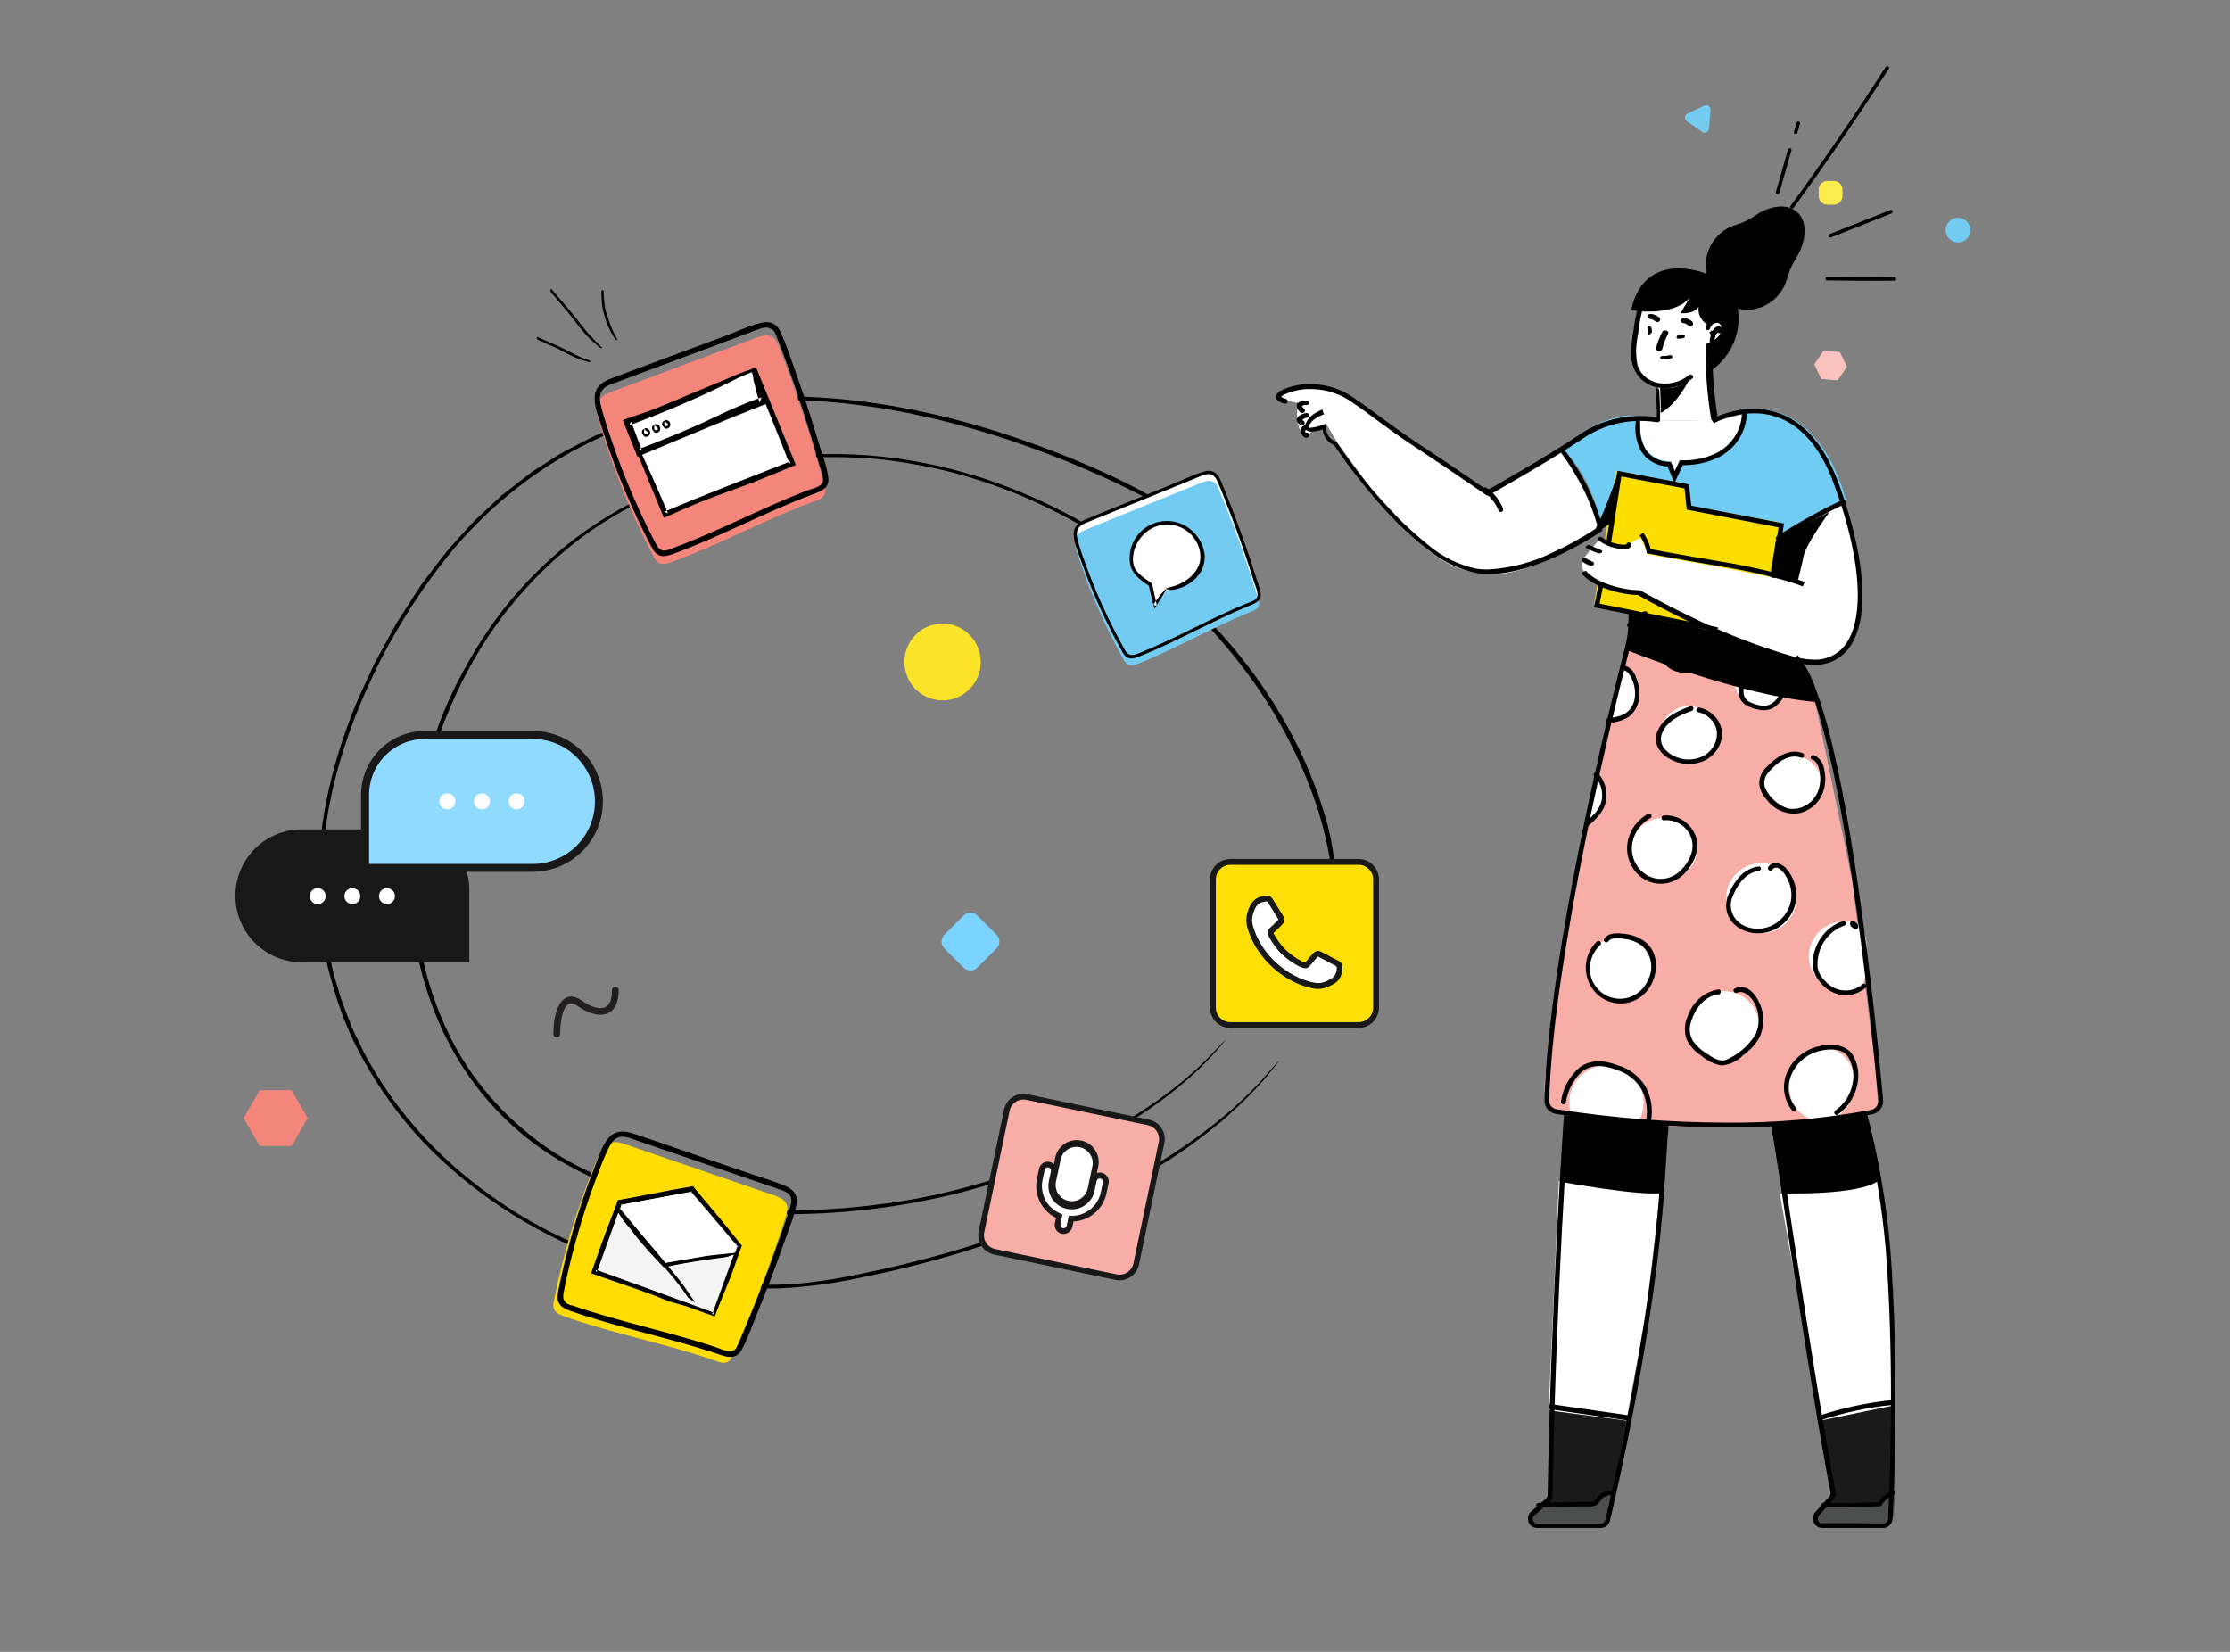 <svg width="540" height="400" viewBox="0 0 540 400" fill="none" xmlns="http://www.w3.org/2000/svg">
<rect x="0" y="0" width="540" height="400" fill="#808080" stroke="none"/>
<path d="M397.098 100.872C397.098 100.872 389.831 98.511 378 108.639C378 108.639 384.58 113.004 387.924 127.419L425.433 135L447 121.159C447 121.159 441.686 97.129 422.807 99.117C422.807 99.117 423.307 110.798 407.929 111.156L406.022 114.728L404.115 111.342C404.115 111.342 396.676 111.668 397.098 100.872Z" fill="#71CCF3"/>
<path d="M451.162 269.62C428.633 273.813 405.564 274.107 382.938 270.49L379.271 269.9C373.547 270.117 373.424 263.92 374.575 258.236L383.475 202.71L393.894 157L439.561 169.953L448.492 213.054L454.814 263.765C455.428 267.166 454.599 269.574 451.162 269.62Z" fill="#F8ADA6"/>
<path d="M389.449 367.972C389.322 368.549 389.002 369.065 388.541 369.434C388.08 369.803 387.507 370.003 386.917 370L371.709 369.921C371.26 369.85 370.848 369.629 370.539 369.296C370.231 368.962 370.043 368.534 370.007 368.081C369.97 367.627 370.087 367.175 370.338 366.796C370.589 366.417 370.961 366.133 371.392 365.991L372.737 365.04L391 361L389.449 367.972Z" fill="#4D4E4E"/>
<path d="M458.581 366.93C458.453 367.466 458.136 367.945 457.681 368.286C457.227 368.628 456.662 368.813 456.082 368.809L441.676 369C441.236 368.934 440.832 368.73 440.529 368.421C440.226 368.112 440.042 367.715 440.006 367.295C439.971 366.875 440.085 366.456 440.332 366.105C440.578 365.754 440.942 365.491 441.365 365.36L442.685 364.479L459 361L458.581 366.93Z" fill="#4D4E4E"/>
<path d="M390.396 361.781C389.592 361.553 388.736 361.618 387.973 361.965C387.21 362.313 386.589 362.922 386.214 363.688L385.728 364.703L373 365L375.114 363.031L375.676 341L394 343.5L390.396 361.781Z" fill="#1A1A1A"/>
<path d="M415.299 102L401.656 101.781L401.535 93.636C399.763 93.124 398.232 91.965 397.227 90.374C396.223 88.783 395.815 86.87 396.078 84.991L397.427 75.19L403.869 74.127L409.099 71L413.101 75.299C414.305 75.688 415.345 76.489 416.051 77.568C416.756 78.647 417.084 79.942 416.982 81.24L414.056 90.525L415.299 102Z" fill="white"/>
<path d="M441 343.803L444.136 361.857L441.643 365L455.362 364.717C455.362 364.717 456.57 361.889 458.608 361.574L459 340C459 340 444.089 342.42 441 343.803Z" fill="#1A1A1A"/>
<path d="M391.384 114L386 146.321L425.569 154L431 126.514L408.195 122.328L407.882 117.105L391.384 114Z" fill="#F9DE00"/>
<path d="M429.239 158.476L440.119 160C448.622 159.893 452.399 148.268 450.533 140.192L446.352 122L430.374 130.624L428.82 139.766L414.831 137.023L399.039 134.25L397.485 130.67C397.457 130.605 397.415 130.548 397.363 130.5C397.311 130.453 397.249 130.416 397.182 130.393C397.115 130.37 397.043 130.361 396.972 130.367C396.901 130.373 396.832 130.393 396.77 130.426L394.842 131.462C394.427 131.877 393.884 132.146 393.297 132.229C392.71 132.311 392.112 132.202 391.594 131.919L387.459 130.395L383.589 135.042C383.32 135.379 383.136 135.774 383.052 136.194C382.968 136.614 382.986 137.048 383.106 137.459C383.226 137.871 383.443 138.249 383.741 138.563C384.038 138.876 384.407 139.116 384.817 139.263L386.263 140.238C387.69 141.218 389.301 141.912 391.003 142.28L397.221 143.621C397.873 145.083 427.607 158.095 429.239 158.476Z" fill="white"/>
<path d="M382.844 117.412L378.081 109.133L360.296 119.105L325.282 95.742C319.482 92.606 308.069 94.174 310.281 96.746L314.626 97.64C312.662 102.641 316.173 107.847 317.843 103.912C318.116 103.989 318.405 103.989 318.678 103.912L321.292 102.908L323.906 107.267L331.128 117.255L343.377 130.708C346.879 134.775 351.62 137.539 356.849 138.561C362.077 139.584 367.492 138.807 372.235 136.353L385.984 129.313C389.015 128.513 384.453 120.172 382.844 117.412Z" fill="white"/>
<path d="M393.828 344L375 341.506L377.484 286L402 288.665L398.719 317.143L393.828 344Z" fill="white"/>
<path d="M459 340.236L440.782 344L431 289.085L455.423 286L458.209 310.28C458.209 310.835 458.304 311.39 458.319 311.946L459 340.236Z" fill="white"/>
<path d="M403 213C407.418 213 411 209.642 411 205.5C411 201.358 407.418 198 403 198C398.582 198 395 201.358 395 205.5C395 209.642 398.582 213 403 213Z" fill="white"/>
<path d="M409 185C412.866 185 416 181.866 416 178C416 174.134 412.866 171 409 171C405.134 171 402 174.134 402 178C402 181.866 405.134 185 409 185Z" fill="white"/>
<path d="M396.966 167.184C396.837 169.008 396.052 170.716 394.764 171.976C393.476 173.236 391.777 173.958 390 174L391.243 168.431L393.053 161C393.053 161 397.426 163.445 396.966 167.184Z" fill="white"/>
<path d="M388.991 192.956C388.309 199 384 199 384 199L385.198 193.953L386.213 188C387.114 188.532 387.846 189.27 388.333 190.14C388.821 191.01 389.048 191.981 388.991 192.956Z" fill="white"/>
<path d="M426.5 171C430.09 171 433 168.314 433 165C433 161.686 430.09 159 426.5 159C422.91 159 420 161.686 420 165C420 168.314 422.91 171 426.5 171Z" fill="white"/>
<path d="M392 242C396.418 242 400 238.642 400 234.5C400 230.358 396.418 227 392 227C387.582 227 384 230.358 384 234.5C384 238.642 387.582 242 392 242Z" fill="white"/>
<path d="M417.5 257C422.194 257 426 253.194 426 248.5C426 243.806 422.194 240 417.5 240C412.806 240 409 243.806 409 248.5C409 253.194 412.806 257 417.5 257Z" fill="white"/>
<path d="M426.5 226C431.194 226 435 222.194 435 217.5C435 212.806 431.194 209 426.5 209C421.806 209 418 212.806 418 217.5C418 222.194 421.806 226 426.5 226Z" fill="white"/>
<path d="M389 276C393.971 276 398 271.971 398 267C398 262.029 393.971 258 389 258C384.029 258 380 262.029 380 267C380 271.971 384.029 276 389 276Z" fill="white"/>
<path d="M448.992 263.679C449.7 258.814 446.772 254.362 442.451 253.735C438.13 253.108 434.053 256.543 433.345 261.408C432.637 266.272 435.566 270.724 439.887 271.351C444.208 271.978 448.284 268.543 448.992 263.679Z" fill="white"/>
<path d="M434 196C437.866 196 441 193.09 441 189.5C441 185.91 437.866 183 434 183C430.134 183 427 185.91 427 189.5C427 193.09 430.134 196 434 196Z" fill="white"/>
<path d="M451.838 232.019C451.838 232.019 453.23 239.961 447.844 239.961C446.597 240.074 445.339 239.939 444.151 239.566C442.962 239.192 441.87 238.587 440.943 237.79C440.016 236.994 439.275 236.023 438.769 234.939C438.262 233.856 438 232.685 438 231.5C438 230.315 438.262 229.144 438.769 228.061C439.275 226.977 440.016 226.006 440.943 225.21C441.87 224.413 442.962 223.808 444.151 223.434C445.339 223.061 446.597 222.926 447.844 223.039C453.23 223.039 451.838 232.019 451.838 232.019Z" fill="white"/>
<path d="M407.926 111.567C407.213 111.567 405.994 115 405.994 115C405.994 115 404.648 111.821 404.062 111.746C400.072 111.179 397.728 109.179 397.253 104.537L397 101.672L415.32 102L423 100L422.636 102.209C420.15 112.119 407.926 111.567 407.926 111.567Z" fill="white"/>
<path d="M397.59 71.369C396.601 74.125 395.928 76.97 395.582 79.858C395.165 81.997 394.971 84.168 395.003 86.341C395.261 90.488 398.217 93.827 402.795 93.992C405.378 94.094 407.9 93.244 409.816 91.626C410.378 91.132 409.527 90.339 408.964 90.833C407.964 91.66 406.773 92.264 405.484 92.596C404.194 92.928 402.841 92.98 401.526 92.749C400.276 92.505 399.129 91.926 398.227 91.083C397.325 90.24 396.707 89.169 396.449 88.003C396.047 85.641 396.113 83.231 396.642 80.891C396.985 77.754 397.696 74.661 398.763 71.668C398.955 71.01 397.799 70.71 397.59 71.369Z" fill="black"/>
<path d="M406.377 81.641L406.235 81.576V81.491V81.557V81.462V81.519V81.424V81.491V81.406V81.481L406.377 81.415L406.235 81.472L406.4 81.415H406.612H406.847H407.082H407.294L407.459 81.472L407.6 81.538V81.623V81.717V81.811V81.896L407.765 81.802L407.953 81.707V81.576V81.434L407.788 81.311L407.553 81.217C407.333 81.184 407.09 81.184 406.871 81.217H406.659L406.353 81.349L406.165 81.434L406 81.528V81.585V81.641V81.745V81.84L406.118 81.924L406.259 82H406.471H406.753C406.935 82 407.114 81.981 407.271 81.943L407.53 81.868L407.812 81.736L408 81.576V81.641V81.509V81.377V81.33L407.859 81.207L407.647 81.104C407.475 81.038 407.249 81.001 407.012 81H406.682L406.377 81.076C406.221 81.142 406.129 81.229 406.118 81.321C406.102 81.379 406.118 81.437 406.162 81.492C406.207 81.547 406.28 81.598 406.377 81.641Z" fill="black"/>
<path d="M399.277 80.204L399.205 80.062V79.903V79.938V80.062V79.903V80.044L399.277 79.92L399.205 80.026L399.301 79.92H399.41H399.53H399.542H399.651L399.747 80.026L399.819 80.15V80.31V80.487V80.611V80.77L399.904 80.593L400 80.416V80.168V79.938L399.916 79.708L399.783 79.531C399.671 79.468 399.546 79.468 399.434 79.531H399.337L399.169 79.779L399.084 79.938L399 80.115V80.221V80.327V80.522V80.699V80.858L399.072 81H399.181H399.337C399.427 81.001 399.515 80.964 399.59 80.894L399.723 80.752L399.867 80.504L399.964 80.204V80.115V79.867V79.62L399.892 79.389L399.783 79.195C399.7 79.073 399.587 79.003 399.47 79H399.289L399.145 79.142C399.103 79.201 399.069 79.273 399.046 79.352C399.024 79.431 399.012 79.516 399.012 79.602C399.015 79.728 399.041 79.851 399.087 79.957C399.134 80.063 399.2 80.148 399.277 80.204Z" fill="black"/>
<path d="M414.226 83.981C415.032 83.769 415.779 83.35 416.403 82.76C417.026 82.17 417.508 81.426 417.807 80.592C417.983 80.126 418.04 79.618 417.972 79.121C417.903 78.623 417.711 78.155 417.415 77.765C417.107 77.426 416.717 77.186 416.29 77.073C415.862 76.96 415.413 76.978 414.994 77.125C414.533 77.289 414.114 77.566 413.769 77.935C413.424 78.303 413.164 78.753 413.009 79.249C412.984 79.395 413.012 79.545 413.085 79.67C413.158 79.796 413.273 79.887 413.405 79.926C413.538 79.965 413.679 79.949 413.802 79.882C413.924 79.814 414.019 79.7 414.067 79.561C414.178 79.2 414.381 78.88 414.652 78.637C414.924 78.394 415.253 78.238 415.603 78.187C415.772 78.161 415.943 78.176 416.105 78.231C416.267 78.285 416.416 78.377 416.541 78.501C416.666 78.626 416.764 78.778 416.827 78.948C416.891 79.118 416.918 79.3 416.908 79.483C416.848 80.316 416.495 81.092 415.922 81.654C415.378 82.239 414.697 82.654 413.951 82.856C413.812 82.896 413.694 82.993 413.622 83.126C413.55 83.259 413.53 83.418 413.567 83.567C413.603 83.716 413.693 83.843 413.817 83.921C413.941 83.999 414.088 84.02 414.226 83.981Z" fill="black"/>
<path d="M416.952 79.377C416.802 79.207 416.613 79.089 416.408 79.034C416.202 78.98 415.988 78.99 415.787 79.066C415.39 79.235 415.053 79.55 414.829 79.961C414.442 80.617 414.176 81.356 414.047 82.134C414.016 82.217 414 82.307 414 82.398C414 82.489 414.016 82.579 414.047 82.663L414.398 82.974C414.474 82.998 414.553 83.006 414.631 82.995C414.709 82.985 414.784 82.957 414.853 82.912C414.921 82.868 414.981 82.809 415.029 82.738C415.077 82.667 415.112 82.586 415.133 82.499C415.183 82.193 415.258 81.894 415.356 81.604V81.476L415.452 81.257L415.644 80.856L415.755 80.655L415.867 80.509H415.979C415.819 80.509 415.867 80.509 415.979 80.509C416.034 80.572 416.1 80.623 416.173 80.657C416.245 80.691 416.323 80.709 416.402 80.709C416.48 80.709 416.558 80.691 416.631 80.657C416.703 80.623 416.769 80.572 416.825 80.509C416.88 80.445 416.924 80.37 416.954 80.287C416.984 80.204 417 80.115 417 80.025C417 79.935 416.984 79.846 416.954 79.763C416.924 79.68 416.88 79.604 416.825 79.541L416.952 79.377Z" fill="black"/>
<path d="M416 80.46C415.931 80.303 415.783 80.169 415.583 80.084C415.414 80.021 415.224 79.993 415.033 80.002H414.817L414.617 80.06H414.5L414.267 80.202L414.083 80.366L414 80.531V80.707L414.117 80.86L414.283 80.966C414.438 81.011 414.612 81.011 414.767 80.966H414.917L415.15 80.813L415.05 80.907L415.2 80.79L415.067 80.86H415.2H415.05H415.15H415.017H414.883L414.75 80.79L414.65 80.696V80.59C414.7 80.7 414.807 80.792 414.95 80.849H415.183H415.433C415.585 80.814 415.715 80.743 415.8 80.649C415.889 80.6 415.958 80.535 416 80.46Z" fill="black"/>
<path d="M413.009 83.49C412.929 89.491 413.376 95.49 414.348 101.453C414.458 102.175 416.105 102.19 415.995 101.453C415.022 95.49 414.575 89.491 414.656 83.49C414.624 83.353 414.523 83.229 414.373 83.139C414.222 83.049 414.03 83 413.832 83C413.635 83 413.443 83.049 413.292 83.139C413.142 83.229 413.041 83.353 413.009 83.49Z" fill="black"/>
<path d="M401 94.561C401.075 96.863 401.257 99.179 401.182 101.481C401.182 102.173 401.961 102.173 401.982 101.481C402.057 99.179 401.876 96.863 401.801 94.561C401.78 93.813 400.979 93.813 401 94.561Z" fill="black"/>
<path d="M402.505 80.428C401.848 81.665 401.35 82.949 401.02 84.261C400.975 84.413 401.007 84.572 401.109 84.706C401.211 84.841 401.376 84.94 401.569 84.984C401.763 85.019 401.967 84.996 402.14 84.921C402.314 84.845 402.444 84.722 402.505 84.575C402.826 83.263 403.317 81.979 403.971 80.742C403.998 80.668 404.007 80.59 403.995 80.513C403.983 80.436 403.952 80.362 403.902 80.295C403.853 80.228 403.787 80.168 403.708 80.121C403.629 80.074 403.538 80.039 403.441 80.019C403.247 79.98 403.041 80.001 402.866 80.077C402.692 80.153 402.562 80.279 402.505 80.428Z" fill="black"/>
<path d="M409.804 77.859C409.211 77.349 408.45 77.045 407.649 77C407.478 77.004 407.316 77.07 407.195 77.184C407.075 77.297 407.005 77.451 407.001 77.612C406.997 77.695 407.012 77.778 407.045 77.855C407.079 77.931 407.129 78.001 407.193 78.058C407.319 78.165 407.48 78.229 407.649 78.24H407.824H407.649C407.902 78.275 408.15 78.341 408.385 78.438H408.227C408.448 78.525 408.655 78.642 408.84 78.785L408.7 78.686L408.875 78.818C408.934 78.876 409.005 78.922 409.084 78.953C409.162 78.984 409.246 79 409.331 79C409.419 79.001 409.506 78.986 409.587 78.955C409.669 78.924 409.742 78.877 409.804 78.818C409.866 78.761 409.915 78.693 409.949 78.618C409.983 78.543 410 78.462 410 78.38C410 78.299 409.983 78.218 409.949 78.142C409.915 78.067 409.866 77.999 409.804 77.942V77.859Z" fill="black"/>
<path d="M401.785 76.867C401.198 76.355 400.446 76.049 399.652 76C399.476 76.001 399.307 76.066 399.18 76.183C399.092 76.273 399.033 76.385 399.01 76.505C398.988 76.626 399.002 76.75 399.052 76.863C399.102 76.976 399.185 77.073 399.292 77.141C399.398 77.21 399.523 77.248 399.652 77.25C399.904 77.283 400.15 77.345 400.387 77.433H400.229C400.445 77.53 400.65 77.647 400.841 77.783L400.719 77.683L400.876 77.817C401.003 77.934 401.172 77.999 401.348 78C401.433 78 401.517 77.984 401.595 77.953C401.673 77.921 401.744 77.875 401.803 77.817C401.867 77.763 401.917 77.695 401.95 77.621C401.983 77.546 401.999 77.465 401.995 77.383C402.008 77.287 401.995 77.19 401.959 77.1C401.922 77.01 401.863 76.93 401.785 76.867Z" fill="black"/>
<path d="M409 92C409 92 406.206 97.825 402.14 100V97.616L402 93.803L402.657 93.952C404.929 94.214 407.208 93.513 409 92Z" fill="black"/>
<path d="M404.306 86.005C403.972 86.097 403.625 86.164 403.27 86.205H403.424C403.178 86.221 402.929 86.221 402.682 86.205C402.598 86.195 402.512 86.199 402.43 86.214C402.348 86.23 402.272 86.257 402.207 86.295C402.142 86.332 402.09 86.379 402.054 86.432C402.019 86.484 402 86.542 402 86.6C402 86.658 402.019 86.715 402.054 86.768C402.09 86.82 402.142 86.867 402.207 86.905C402.272 86.942 402.348 86.97 402.43 86.985C402.512 87.001 402.598 87.004 402.682 86.995C403.342 87.016 404.001 86.94 404.615 86.774C404.759 86.742 404.88 86.674 404.955 86.584C404.985 86.537 405 86.487 405 86.437C405 86.386 404.985 86.336 404.955 86.289C404.914 86.189 404.82 86.103 404.692 86.047C404.573 86.006 404.438 85.991 404.306 86.005Z" fill="black"/>
<path d="M420.992 76.652C420.975 74.271 420.156 71.96 418.656 70.061C417.157 68.162 415.058 66.778 412.672 66.114C412.672 66.114 398.265 60.359 395 75.012C395 75.24 405.445 76.819 409.264 71.975C408.488 73.281 407.394 75.012 406.918 75.847C406.918 75.847 410.358 76.182 411.34 74.177C411.172 75.124 411.34 76.098 411.817 76.943C412.293 77.788 413.052 78.455 413.971 78.839C413.971 78.839 414.986 77.457 416.269 77.882C417.553 78.308 417.854 78.444 417.854 79.401C417.522 80.723 416.782 81.919 415.731 82.833C415.033 83.182 414.146 82.984 414.146 84.928C414.146 86.872 413.987 90 413.987 90C416.221 88.509 418.032 86.507 419.255 84.177C420.478 81.846 421.075 79.26 420.992 76.652Z" fill="black"/>
<path d="M435.449 51.606C433.111 49.177 428.768 49.584 424.892 52.28C423.451 53.258 421.874 54.003 420.217 54.49C418.543 55.005 417.025 55.963 415.815 57.271C414.604 58.579 413.741 60.192 413.311 61.951C412.88 63.71 412.897 65.555 413.36 67.305C413.823 69.055 414.716 70.65 415.951 71.933C417.186 73.217 418.72 74.145 420.404 74.626C422.088 75.107 423.863 75.124 425.556 74.677C427.249 74.23 428.8 73.333 430.059 72.075C431.317 70.816 432.239 69.24 432.734 67.499C433.203 65.777 433.92 64.139 434.861 62.64C437.394 58.55 437.787 54.036 435.449 51.606Z" fill="black"/>
<path d="M401.427 101.112C400.033 100.835 398.615 100.708 397.195 100.732C391.942 100.7 386.799 102.279 382.426 105.267C379.043 107.597 373.389 111.006 368.6 113.829C366.19 115.24 363.965 116.508 362.42 117.412L359.84 118.887L360.119 119.41L360.458 118.918C360.458 118.918 354.882 115.002 342.337 106.678C336.158 102.539 332.018 99.162 328.434 96.784C325.306 94.389 321.522 93.068 317.62 93.01V93.597V93.01C315.04 92.918 312.477 93.462 310.143 94.596C309.84 94.768 309.568 94.993 309.34 95.261C309.134 95.492 309.014 95.789 309 96.102C309.004 96.279 309.046 96.454 309.124 96.613C309.201 96.772 309.312 96.912 309.448 97.021C309.755 97.272 310.107 97.461 310.483 97.576C310.669 97.645 310.86 97.698 311.055 97.735C311.134 97.762 311.218 97.772 311.302 97.763C311.385 97.754 311.465 97.726 311.537 97.683C311.61 97.639 311.672 97.58 311.72 97.51C311.768 97.44 311.801 97.36 311.817 97.275C311.833 97.191 311.83 97.104 311.81 97.02C311.791 96.937 311.754 96.859 311.702 96.791C311.65 96.724 311.585 96.668 311.511 96.629C311.436 96.589 311.354 96.566 311.271 96.562C311.015 96.5 310.766 96.409 310.529 96.292L310.236 96.102H310.143H310.236H310.143H310.251C310.402 95.895 310.598 95.727 310.823 95.61C312.978 94.604 315.331 94.126 317.697 94.215V93.66V94.215V93.66V94.215C321.392 94.269 324.976 95.517 327.94 97.782C331.431 100.113 335.54 103.522 341.843 107.692C348.146 111.863 352.657 114.907 355.577 116.921L358.867 119.172L359.918 119.917C360.012 119.972 360.119 120 360.227 120C360.335 120 360.441 119.972 360.536 119.917C360.536 119.917 376.339 110.991 383.198 106.25C387.382 103.4 392.297 101.893 397.318 101.921C398.294 101.923 399.269 101.981 400.238 102.095L401.041 102.222H401.304C401.378 102.238 401.454 102.239 401.529 102.225C401.603 102.21 401.674 102.181 401.737 102.138C401.801 102.095 401.855 102.04 401.897 101.976C401.939 101.911 401.969 101.839 401.984 101.762C402.002 101.687 402.005 101.609 401.993 101.533C401.981 101.457 401.953 101.384 401.913 101.318C401.873 101.253 401.82 101.197 401.757 101.153C401.695 101.11 401.625 101.08 401.551 101.065L401.427 101.112Z" fill="black"/>
<path d="M320.618 99C319.969 99.22 319.347 99.512 318.764 99.869C317.6 100.479 316.677 101.458 316.141 102.648C316.057 102.855 316.009 103.076 316 103.3C316.003 103.513 316.063 103.721 316.173 103.905C316.328 104.151 316.568 104.333 316.848 104.417C317.097 104.492 317.357 104.529 317.618 104.526C318.375 104.493 319.125 104.362 319.848 104.138C320.508 103.936 321.01 103.75 321.01 103.75L320.806 103.206H320.225V103.284C320.227 103.987 320.365 104.682 320.633 105.333C320.85 105.916 321.198 106.443 321.649 106.876C322.1 107.308 322.644 107.635 323.24 107.832L323.429 107.289L322.942 107.615C326.424 112.752 330.238 117.662 334.36 122.314C337.753 126.178 341.496 129.726 345.543 132.915C349.046 135.852 353.235 137.88 357.731 138.814C358.662 138.939 359.602 139.001 360.542 139C366.824 139 373.672 136.361 378.965 133.754C381.619 132.434 383.881 131.13 385.483 130.152L387.352 128.957L387.855 128.616L387.98 128.523V128.43C388.007 128.349 388.007 128.262 387.98 128.181H387.399L387.807 128.585L387.917 128.43V128.274V128.026C387.898 127.944 387.859 127.868 387.805 127.803C387.75 127.739 387.681 127.687 387.603 127.653H387.352H387.148H387.054L387.729 128.616L387.525 128.321L387.713 128.616L387.509 128.321L387.697 128.616L387.399 128.166L387.682 128.631L387.383 128.181L387.666 128.647L387.368 128.15L387.619 128.662L387.321 128.166L387.572 128.678L387.321 128.166L387.525 128.709L387.273 128.197L387.478 128.74L387.273 128.197V128.771C387.341 128.781 387.41 128.781 387.478 128.771L387.273 128.228L387.054 128.756H387.273V128.181L387.054 128.709L387.273 128.181L386.771 128.492L387.054 128.709L387.273 128.181L386.771 128.492L387.273 128.181L386.708 127.995C386.645 128.155 386.645 128.332 386.708 128.492L387.211 128.181L386.645 127.995L387.211 128.181L386.755 127.809L386.645 127.995L387.211 128.181L386.755 127.809L387.211 128.181L386.787 127.762L387.242 128.135L386.818 127.716C386.708 127.828 386.646 127.978 386.645 128.135H387.242L386.708 127.871C386.695 127.958 386.695 128.047 386.708 128.135H387.305L386.771 127.871L387.305 128.135L386.896 127.716C386.896 127.716 386.897 127.716 386.771 127.871L387.305 128.135L386.896 127.716L387.273 128.088L386.944 127.669L387.321 128.042L386.991 127.622L386.268 128.119C382.978 130.267 379.529 132.166 375.949 133.8C371.055 136.218 365.708 137.613 360.244 137.898C359.356 137.904 358.469 137.847 357.589 137.727C353.299 136.822 349.305 134.875 345.967 132.062C340.169 127.388 334.941 122.065 330.387 116.198C328.329 113.622 326.633 111.324 325.455 109.679L324.104 107.739L323.633 107.04L323.523 106.87H323.335C322.897 106.72 322.499 106.477 322.168 106.158C321.836 105.839 321.581 105.451 321.419 105.023C321.216 104.529 321.109 104.003 321.104 103.47V102.586L320.272 102.896L319.958 103.005C319.099 103.318 318.201 103.517 317.288 103.594C317.137 103.605 316.986 103.578 316.848 103.517V103.269C317.299 102.333 318.042 101.566 318.968 101.08C319.336 100.861 319.719 100.669 320.115 100.506L320.476 100.366H320.602L320.225 99.264L320.618 99Z" fill="black"/>
<path d="M359.285 119.144C360.904 120.234 362.169 121.818 362.91 123.684C362.948 123.756 362.999 123.819 363.06 123.869C363.121 123.919 363.191 123.957 363.266 123.978C363.341 124 363.419 124.005 363.496 123.995C363.573 123.984 363.647 123.958 363.714 123.916C363.844 123.825 363.937 123.687 363.978 123.529C364.018 123.371 364.003 123.202 363.935 123.055C363.088 121.009 361.677 119.277 359.884 118.083C359.747 118.002 359.585 117.979 359.433 118.019C359.281 118.059 359.149 118.159 359.064 118.299C358.997 118.443 358.982 118.609 359.022 118.765C359.063 118.921 359.156 119.055 359.285 119.144Z" fill="black"/>
<path d="M415.126 102.429L415.296 102.336C418.227 100.887 421.445 100.113 424.714 100.071C428.357 100.042 431.91 101.208 434.829 103.391C438.236 105.92 441.551 110.201 444.123 117.26C447.887 127.467 449.869 136.806 449.869 144.097C449.869 148.983 448.986 152.924 447.22 155.592C446.362 156.929 445.167 158.016 443.756 158.743C442.344 159.47 440.767 159.812 439.181 159.734C437.61 159.713 436.048 159.489 434.534 159.067C425.794 156.546 417.297 153.244 409.147 149.201C405.584 147.479 402.579 145.912 400.472 144.764C399.404 144.205 398.567 143.74 398.01 143.414L397.127 142.918H397.003H396.631C393.484 142.775 390.393 142.033 387.523 140.731C386.463 140.235 385.477 139.593 384.595 138.822C384.424 138.667 384.269 138.496 384.131 138.311L384.053 138.202L383 138.683C383 138.853 383.728 140.126 387.012 141.785C390.098 143.206 393.437 143.992 396.832 144.097V143.523L396.538 144.019C396.538 144.019 416.21 155.468 434.225 160.277C435.828 160.73 437.484 160.97 439.15 160.99C440.925 161.068 442.69 160.679 444.268 159.862C445.847 159.046 447.185 157.831 448.15 156.337C450.102 153.374 451 149.216 451 144.19C451 136.697 448.986 127.25 445.191 116.949C442.527 109.736 439.088 105.237 435.448 102.553C432.321 100.211 428.511 98.963 424.606 99.001C421.069 99.029 417.588 99.89 414.444 101.514L415.017 102.522L415.126 102.429Z" fill="black"/>
<path d="M383.085 135.962C383.402 136.184 383.738 136.384 384.09 136.562C384.441 136.728 384.805 136.875 385.178 137H385.664L385.949 136.678C385.983 136.612 386 136.54 386 136.467C386 136.394 385.983 136.321 385.949 136.255C385.857 136.133 385.721 136.04 385.564 135.992L385.296 135.904H385.446C384.923 135.707 384.428 135.457 383.972 135.159H384.106C383.985 135.057 383.823 135 383.654 135C383.486 135 383.324 135.057 383.202 135.159C383.091 135.262 383.026 135.397 383.018 135.539C382.98 135.682 383.003 135.833 383.085 135.962Z" fill="black"/>
<path d="M384.197 132.767C385.061 133.207 385.98 133.608 386.946 133.965C387.116 134.007 387.306 134.011 387.481 133.976C387.655 133.941 387.803 133.869 387.896 133.774C387.989 133.679 388.021 133.568 387.987 133.459C387.952 133.351 387.853 133.254 387.708 133.186C387.247 133.019 386.825 132.839 386.384 132.659L386.083 132.515L385.942 132.443L385.3 132.132C385.233 132.09 385.152 132.057 385.062 132.034C384.972 132.011 384.876 132 384.779 132C384.577 132.002 384.383 132.049 384.237 132.132C384.093 132.214 384.008 132.326 384.001 132.445C383.993 132.563 384.063 132.679 384.197 132.767Z" fill="black"/>
<path d="M387.175 130.907C388.38 131.799 389.788 132.429 391.295 132.75C392.016 132.928 392.76 133.012 393.506 132.999C394.127 132.999 394.89 132.706 394.986 132.063C395.018 131.922 394.994 131.774 394.919 131.648C394.843 131.522 394.72 131.425 394.572 131.375C394.416 131.339 394.251 131.36 394.112 131.434C393.972 131.507 393.869 131.628 393.824 131.77C393.824 131.858 393.824 131.858 393.602 131.887C393.364 131.909 393.124 131.909 392.886 131.887C392.304 131.854 391.727 131.761 391.168 131.609C390.009 131.328 388.926 130.831 387.986 130.147C387.87 130.052 387.72 130 387.564 130C387.409 130 387.259 130.052 387.143 130.147C387.045 130.255 386.995 130.392 387 130.533C387.006 130.673 387.068 130.806 387.175 130.907Z" fill="black"/>
<path d="M397.2 129.843C397.969 130.992 398.492 132.286 398.736 133.645V134.028H399.121C399.121 134.028 405.805 135.316 417.023 137.202C422.024 138.005 426.975 139.09 431.852 140.452C433.389 140.912 434.634 141.295 435.417 141.571L436.278 141.893L436.554 142L437 140.942C437 140.942 430.746 138.321 417.207 136.067C411.614 135.132 407.142 134.335 404.069 133.783L399.336 132.909L399.228 133.461L399.797 133.354C399.488 131.784 398.843 130.299 397.907 129L397 129.705L397.2 129.843Z" fill="black"/>
<path d="M390.147 131.277L392.61 115.379L407.92 118.277L408.478 123.421L430.683 127.697L428.854 139.83L430.001 140L432 126.768L409.547 122.445L408.989 117.3L391.65 114L389 131.091L390.147 131.277Z" fill="black"/>
<path d="M396.157 101.708C396.05 102.333 396.002 102.966 396.016 103.6C395.979 105.557 396.456 107.49 397.399 109.215C398.102 110.365 399.1 111.314 400.294 111.97C401.487 112.626 402.835 112.965 404.204 112.954V112.369L403.669 112.585L405.461 117L407.661 112.292L407.111 112.062V112.631C407.111 112.631 407.394 112.631 407.85 112.631C410.713 112.628 413.539 111.992 416.116 110.769C418.135 109.756 419.839 108.231 421.05 106.353C422.261 104.474 422.935 102.312 423 100.092L421.821 100C421.777 102.031 421.169 104.013 420.061 105.731C418.954 107.45 417.389 108.84 415.535 109.754C413.128 110.89 410.49 111.479 407.818 111.477H406.75L405.54 114.077L404.612 111.831H404.251C403.076 111.853 401.915 111.572 400.886 111.015C399.857 110.459 398.996 109.647 398.389 108.662C397.544 107.116 397.121 105.383 397.163 103.631C397.141 103.216 397.141 102.8 397.163 102.385C397.163 102.231 397.163 102.108 397.163 102.031V101.923L396 101.738L396.157 101.708Z" fill="black"/>
<path d="M387.206 141L386 147.06L415.771 153L416 151.905L387.344 146.175L388.336 141.225L387.206 141Z" fill="black"/>
<path d="M394.357 148V149.999C394.361 152.287 394.075 154.567 393.506 156.784C389.732 171.456 375.036 230.575 374 266.409V266.502C373.998 267.278 374.272 268.029 374.774 268.62C375.277 269.211 375.973 269.603 376.738 269.725C390.407 271.867 404.22 272.96 418.055 272.994C429.907 273.093 441.741 272.029 453.386 269.818C454.123 269.671 454.786 269.272 455.263 268.69C455.74 268.108 456 267.379 456 266.626V266.332C455.335 258.895 453.092 235.347 449.565 211.938C447.817 200.241 445.729 188.621 443.377 179.078C442.366 174.838 441.1 170.663 439.588 166.576C438.63 163.718 437.191 161.046 435.334 158.674L434.467 159.449C436.219 161.74 437.568 164.312 438.458 167.056C443.099 179.016 446.858 200.659 449.658 220.892C452.458 241.126 454.298 260.011 454.809 266.487V266.688C454.809 267.171 454.642 267.64 454.338 268.015C454.034 268.39 453.61 268.649 453.138 268.749C441.562 270.92 429.801 271.958 418.024 271.847C404.251 271.816 390.5 270.729 376.893 268.594C376.399 268.516 375.95 268.264 375.627 267.883C375.303 267.502 375.127 267.018 375.129 266.518C376.15 230.885 390.83 171.781 394.589 157.156C395.188 154.844 395.489 152.465 395.486 150.076V148H394.357Z" fill="black"/>
<path d="M378.711 270C378.711 270 375.639 313.515 374.763 362.05C374.765 362.21 374.731 362.368 374.665 362.512C374.598 362.657 374.501 362.785 374.379 362.887L370.799 365.986C370.547 366.198 370.345 366.464 370.207 366.764C370.069 367.064 369.998 367.391 370 367.722C370.006 368.298 370.225 368.85 370.615 369.272C370.825 369.503 371.082 369.688 371.368 369.813C371.653 369.939 371.962 370.002 372.274 370H387.638C388.147 369.998 388.641 369.825 389.042 369.507C389.443 369.19 389.727 368.747 389.85 368.249C391.678 360.5 400.897 320.69 403.032 287.511C403.877 274.386 404 272.526 404 272.526H402.848C402.848 272.526 402.848 272.991 402.694 275.098C402.54 277.206 402.31 280.956 401.895 287.496C399.76 320.519 390.557 360.33 388.728 368.078C388.67 368.326 388.53 368.546 388.332 368.703C388.134 368.861 387.89 368.946 387.638 368.946H372.274C372.121 368.946 371.97 368.914 371.83 368.853C371.69 368.791 371.564 368.702 371.46 368.59C371.261 368.376 371.151 368.093 371.152 367.799C371.15 367.636 371.185 367.474 371.254 367.326C371.323 367.179 371.425 367.049 371.552 366.947L375.132 363.848C375.377 363.638 375.575 363.377 375.71 363.083C375.845 362.788 375.915 362.468 375.915 362.143C376.361 337.906 377.344 314.894 378.22 297.971C378.665 289.495 379.08 282.552 379.372 277.717C379.664 272.882 379.864 270.17 379.864 270.17L378.711 270.077V270Z" fill="black"/>
<path d="M429 272.118C429 272.118 438.478 336.962 443.27 361.409V361.643C443.269 361.928 443.159 362.202 442.963 362.407L439.584 366.165C439.388 366.372 439.234 366.616 439.131 366.884C439.028 367.151 438.979 367.437 438.985 367.724C438.994 368.302 439.212 368.857 439.599 369.283C439.814 369.509 440.072 369.69 440.357 369.813C440.642 369.936 440.948 370 441.258 370H456.035C456.615 369.997 457.172 369.769 457.591 369.363C458.011 368.958 458.262 368.405 458.293 367.817C458.509 363.748 459 352.507 459 338.428C459 327.514 458.708 314.838 457.74 302.474C456.798 291.162 454.854 279.959 451.934 269L450.828 269.327C450.828 269.327 451.104 270.294 451.55 272.04C454.055 282.071 455.761 292.29 456.65 302.599C457.618 314.916 457.909 327.545 457.909 338.459C457.909 352.491 457.418 363.732 457.203 367.786C457.191 368.076 457.069 368.349 456.863 368.55C456.657 368.75 456.382 368.862 456.097 368.862H441.32C441.167 368.861 441.016 368.829 440.876 368.768C440.736 368.706 440.61 368.616 440.505 368.503C440.403 368.399 440.324 368.275 440.271 368.138C440.218 368.001 440.193 367.855 440.198 367.708C440.196 367.425 440.3 367.151 440.49 366.944L443.885 363.202C444.266 362.774 444.479 362.22 444.484 361.643C444.5 361.493 444.5 361.341 444.484 361.191C442.088 348.999 438.524 326.688 435.544 307.417C434.008 297.781 432.733 288.926 431.765 282.471C431.289 279.243 430.889 276.609 430.628 274.8C430.367 272.991 430.213 271.962 430.213 271.962L429.077 272.134L429 272.118Z" fill="black"/>
<path d="M378.11 109.78C382.158 115.097 385.141 121.144 386.896 127.589C386.936 127.732 387.031 127.854 387.161 127.927C387.291 128.001 387.445 128.019 387.588 127.98C387.732 127.94 387.854 127.845 387.927 127.715C388.001 127.585 388.019 127.432 387.979 127.289C386.197 120.77 383.179 114.653 379.088 109.269C378.651 108.654 377.673 109.209 378.11 109.78Z" fill="black"/>
<path d="M430.854 130.896C435.918 127.604 441.213 124.653 446.7 122.064C447.382 121.713 446.78 120.724 446.098 121.074C440.612 123.665 435.318 126.616 430.252 129.906C429.65 130.332 430.236 131.322 430.854 130.896Z" fill="black"/>
<path d="M392.856 162.209C394.192 162.318 395.002 163.868 395.428 165.077C395.975 166.505 396.089 168.085 395.755 169.588C395.596 170.257 395.317 170.885 394.934 171.436C394.551 171.987 394.072 172.449 393.524 172.797C392.274 173.459 390.906 173.814 389.517 173.836C388.835 173.836 388.821 175.045 389.517 174.999C391.226 174.993 392.904 174.507 394.391 173.588C395.671 172.632 396.558 171.169 396.864 169.511C397.177 167.677 396.948 165.783 396.21 164.1C395.962 163.3 395.519 162.589 394.928 162.042C394.337 161.496 393.621 161.136 392.856 161C392.174 161 392.188 162.163 392.856 162.209Z" fill="black"/>
<path d="M409.34 171.035C406.328 172.078 403.137 173.581 401.663 176.465C401.299 177.106 401.079 177.812 401.018 178.538C400.956 179.264 401.055 179.994 401.307 180.682C401.934 181.982 402.984 183.057 404.303 183.75C405.551 184.481 406.971 184.906 408.436 184.986C409.901 185.066 411.364 184.8 412.692 184.21C413.961 183.597 415.031 182.67 415.789 181.528C416.548 180.386 416.966 179.071 417 177.722C416.962 176.235 416.405 174.801 415.414 173.647C414.423 172.492 413.056 171.681 411.526 171.342C410.765 171.189 410.441 172.308 411.202 172.446C412.33 172.689 413.357 173.24 414.158 174.031C414.958 174.821 415.496 175.817 415.704 176.894C415.867 178.032 415.689 179.19 415.19 180.236C414.692 181.283 413.894 182.176 412.887 182.814C411.848 183.446 410.659 183.82 409.428 183.903C408.197 183.986 406.964 183.775 405.842 183.29C404.662 182.819 403.639 182.056 402.878 181.081C402.498 180.544 402.268 179.926 402.209 179.282C402.149 178.639 402.263 177.991 402.538 177.4C403.704 174.563 406.83 173.121 409.647 172.155C410.392 171.894 410.085 170.79 409.34 171.035Z" fill="black"/>
<path d="M405.325 153.198C404.293 153.672 403.427 154.44 402.836 155.402C402.245 156.365 401.956 157.48 402.005 158.606C402.265 159.608 402.798 160.52 403.548 161.241C404.298 161.961 405.234 162.462 406.253 162.689C407.326 162.999 408.454 163.078 409.561 162.922C410.668 162.767 411.728 162.379 412.672 161.785C413.573 161.234 414.278 160.416 414.685 159.447C415.063 158.308 415.102 157.085 414.796 155.925C414.58 154.735 413.915 153.67 412.937 152.947C411.958 152.224 410.739 151.896 409.525 152.029C408.77 152.154 409.085 153.276 409.84 153.167C410.699 153.107 411.55 153.356 412.238 153.868C412.926 154.381 413.404 155.123 413.584 155.956C413.867 156.861 413.899 157.825 413.679 158.746C413.416 159.574 412.856 160.278 412.105 160.725C410.66 161.685 408.889 162.038 407.181 161.707C406.36 161.607 405.576 161.311 404.896 160.844C404.217 160.377 403.662 159.753 403.28 159.027C402.493 157.079 404.239 155.053 405.876 154.211C406.599 153.868 406.001 152.855 405.325 153.198Z" fill="black"/>
<path d="M394.952 151.936C396.444 151.289 397.764 150.313 398.81 149.086C398.87 149.027 398.918 148.956 398.951 148.879C398.983 148.802 399 148.719 399 148.636C399 148.552 398.983 148.47 398.951 148.393C398.918 148.315 398.87 148.245 398.81 148.186C398.75 148.127 398.678 148.08 398.6 148.048C398.521 148.016 398.437 148 398.352 148C398.266 148 398.182 148.016 398.104 148.048C398.025 148.08 397.953 148.127 397.893 148.186C397.652 148.474 397.392 148.746 397.115 149.001L396.682 149.391L396.457 149.561L396.336 149.663C395.71 150.115 395.038 150.502 394.329 150.816C394.255 150.857 394.189 150.912 394.137 150.978C394.084 151.043 394.045 151.119 394.023 151.199C394 151.28 393.994 151.364 394.005 151.447C394.016 151.53 394.044 151.61 394.087 151.682C394.174 151.822 394.31 151.925 394.47 151.972C394.63 152.019 394.801 152.006 394.952 151.936Z" fill="black"/>
<path d="M426.262 160.716C425.239 160.968 424.285 161.461 423.473 162.159C422.661 162.856 422.013 163.739 421.577 164.739C421.089 165.786 420.904 166.96 421.047 168.116C421.132 168.64 421.324 169.14 421.608 169.581C421.893 170.023 422.264 170.395 422.697 170.675C423.599 171.246 424.6 171.624 425.643 171.785C426.9 172.172 428.252 172.033 429.414 171.399C430.391 170.768 431.218 169.912 431.833 168.898C432.448 167.883 432.835 166.735 432.964 165.541C433.106 164.169 432.822 162.785 432.154 161.594C431.855 161.026 431.392 160.571 430.831 160.295C430.27 160.018 429.641 159.933 429.031 160.053C428.891 160.094 428.771 160.191 428.699 160.324C428.628 160.457 428.609 160.615 428.648 160.762C428.687 160.909 428.781 161.034 428.908 161.109C429.035 161.184 429.185 161.204 429.326 161.163C430.224 160.916 430.99 161.795 431.359 162.566C431.778 163.454 431.956 164.446 431.874 165.433C431.779 166.411 431.48 167.355 430.999 168.199C430.518 169.044 429.867 169.768 429.09 170.32C428.64 170.62 428.133 170.815 427.605 170.892C427.076 170.969 426.538 170.927 426.026 170.767C425.235 170.638 424.465 170.389 423.743 170.027C423.394 169.858 423.082 169.615 422.828 169.312C422.575 169.009 422.384 168.654 422.27 168.27C422.094 167.329 422.202 166.354 422.579 165.479C422.941 164.584 423.503 163.794 424.219 163.174C424.934 162.554 425.781 162.123 426.689 161.918C427.249 161.687 426.954 160.562 426.262 160.716Z" fill="black"/>
<path d="M436.459 182.332C433.151 181.114 429.938 183.472 427.78 185.735C427.22 186.253 426.774 186.879 426.468 187.574C426.162 188.269 426.003 189.019 426 189.778C426.171 191.281 426.848 192.683 427.922 193.758C428.812 194.952 430.021 195.877 431.412 196.428C432.803 196.98 434.322 197.136 435.798 196.88C437.184 196.549 438.456 195.857 439.481 194.874C440.506 193.891 441.247 192.654 441.626 191.292C442.09 189.663 442.123 187.942 441.721 186.297C441.644 185.543 441.365 184.823 440.914 184.211C440.463 183.599 439.855 183.117 439.153 182.816C439.008 182.797 438.861 182.831 438.74 182.912C438.619 182.992 438.532 183.114 438.495 183.255C438.458 183.395 438.474 183.543 438.54 183.672C438.606 183.801 438.718 183.902 438.854 183.955C439.988 184.283 440.429 185.688 440.602 186.703C440.862 187.912 440.862 189.162 440.602 190.371C440.387 191.531 439.872 192.615 439.107 193.518C438.343 194.421 437.354 195.112 436.239 195.522C435.165 195.911 434.002 195.993 432.884 195.756C431.669 195.332 430.555 194.665 429.609 193.798C428.664 192.931 427.907 191.882 427.386 190.714C427.19 190.077 427.166 189.399 427.318 188.75C427.471 188.1 427.793 187.502 428.253 187.015C430.08 184.845 433.136 182.332 436.129 183.487C436.885 183.768 437.168 182.644 436.459 182.332Z" fill="black"/>
<path d="M399.08 197.076C397.698 197.825 396.516 198.905 395.637 200.222C394.757 201.539 394.206 203.054 394.032 204.635C393.894 206.263 394.203 207.897 394.927 209.356C395.65 210.815 396.759 212.041 398.129 212.896C399.476 213.694 401.023 214.074 402.58 213.988C404.137 213.902 405.635 213.355 406.889 212.413C409.62 210.278 411.738 206.412 410.756 202.874C410.234 201.211 409.178 199.773 407.756 198.793C406.334 197.812 404.63 197.344 402.916 197.465C402.179 197.465 402.164 198.697 402.916 198.634C404.191 198.516 405.472 198.784 406.598 199.406C407.723 200.027 408.641 200.974 409.237 202.126C410.771 205.243 409.237 208.516 407.012 210.745C406.018 211.769 404.738 212.456 403.346 212.712C401.954 212.969 400.518 212.783 399.233 212.179C398.013 211.55 396.987 210.592 396.267 209.41C395.547 208.228 395.162 206.867 395.152 205.477C395.178 203.949 395.609 202.455 396.4 201.155C397.191 199.855 398.313 198.795 399.648 198.089C400.307 197.73 399.724 196.717 399.08 197.076Z" fill="black"/>
<path d="M425.871 209.817C422.303 210.264 420.089 213.194 418.799 216.095C417.972 217.65 417.779 219.432 418.257 221.109C418.756 222.627 419.803 223.936 421.22 224.814C422.756 225.69 424.546 226.098 426.341 225.98C428.137 225.863 429.848 225.226 431.239 224.159C432.613 223.123 433.673 221.769 434.313 220.231C434.953 218.694 435.15 217.027 434.886 215.396C434.603 213.47 433.748 211.656 432.417 210.159C431.334 209.014 429.136 208.33 428.165 209.996C427.798 210.621 428.818 211.186 429.184 210.561C429.281 210.432 429.407 210.324 429.554 210.245C429.7 210.166 429.863 210.118 430.031 210.104C430.199 210.09 430.369 210.11 430.528 210.163C430.687 210.217 430.832 210.302 430.952 210.412C431.582 210.883 432.093 211.477 432.449 212.153C433.214 213.38 433.672 214.754 433.787 216.17C433.883 217.487 433.644 218.807 433.091 220.022C432.537 221.237 431.684 222.313 430.602 223.162C429.48 224.072 428.096 224.652 426.623 224.832C425.15 225.012 423.653 224.783 422.319 224.174C421.009 223.527 420.001 222.451 419.489 221.151C418.977 219.852 418.998 218.423 419.547 217.137C420.551 214.533 422.558 211.335 425.791 210.933C426.588 210.844 426.604 209.728 425.871 209.817Z" fill="black"/>
<path d="M446.271 223.025C444.441 223.65 442.807 224.782 441.545 226.3C440.283 227.818 439.44 229.666 439.105 231.645C438.965 232.615 438.965 233.601 439.105 234.57C439.3 235.667 439.785 236.686 440.506 237.51C441.751 239.262 443.574 240.468 445.622 240.897C446.713 241.08 447.83 241.019 448.897 240.719C449.964 240.42 450.959 239.887 451.815 239.157C452.36 238.68 451.579 237.88 451.033 238.341C450.176 239.059 449.16 239.542 448.079 239.746C446.998 239.95 445.885 239.87 444.841 239.511C443.709 239.105 442.694 238.406 441.892 237.479C440.959 236.612 440.335 235.44 440.122 234.155C439.987 231.972 440.549 229.804 441.72 227.991C442.892 226.177 444.606 224.821 446.595 224.134C446.665 224.111 446.73 224.075 446.786 224.027C446.842 223.978 446.889 223.919 446.923 223.852C446.957 223.784 446.978 223.711 446.985 223.635C446.992 223.559 446.985 223.483 446.964 223.41C446.943 223.337 446.908 223.27 446.861 223.211C446.815 223.152 446.758 223.104 446.694 223.068C446.629 223.032 446.559 223.01 446.486 223.003C446.414 222.995 446.341 223.003 446.271 223.025Z" fill="black"/>
<path d="M448.274 224.38L449.063 225H449.304H449.561L449.784 224.86L449.956 224.66C450.015 224.473 450.015 224.267 449.956 224.08V223.9L449.715 223.62L448.926 223H448.686H448.428L448.205 223.12L448.051 223.34C448.017 223.432 448 223.53 448 223.63C448 223.73 448.017 223.828 448.051 223.92V224.1L448.274 224.38Z" fill="black"/>
<path d="M386.096 188.021C386.789 188.661 387.323 189.51 387.641 190.478C387.959 191.447 388.05 192.499 387.904 193.524C387.528 195.922 385.79 197.466 384.219 198.829C383.69 199.289 384.219 200.357 384.747 199.88C386.569 198.238 388.543 196.497 388.919 193.688C389.091 192.471 388.988 191.222 388.619 190.068C388.25 188.914 387.629 187.896 386.819 187.118C386.305 186.69 385.512 187.528 386.096 188.021Z" fill="black"/>
<path d="M386.694 227.983C385.788 228.847 385.078 229.907 384.615 231.085C384.151 232.263 383.946 233.532 384.012 234.801C384.079 236.071 384.416 237.309 385 238.43C385.585 239.55 386.401 240.524 387.392 241.283C388.383 242.043 389.525 242.569 390.736 242.824C391.947 243.079 393.197 243.057 394.399 242.759C395.601 242.462 396.724 241.896 397.689 241.102C398.654 240.308 399.438 239.306 399.985 238.166C401.554 234.938 401.444 230.726 398.666 228.305C397.181 227.083 395.382 226.332 393.488 226.143C391.841 225.933 389.534 225.723 388.467 227.321C388.043 227.967 389.063 228.58 389.487 227.934C390.224 226.837 392.452 227.208 393.551 227.369C394.954 227.549 396.297 228.063 397.474 228.87C398.657 229.875 399.462 231.273 399.749 232.823C400.035 234.373 399.786 235.978 399.043 237.359C398.466 238.68 397.534 239.805 396.358 240.601C395.181 241.397 393.808 241.831 392.4 241.853C390.991 241.875 389.606 241.484 388.407 240.725C387.207 239.966 386.243 238.871 385.627 237.569C384.999 236.097 384.841 234.459 385.177 232.89C385.512 231.321 386.324 229.902 387.494 228.838C388.09 228.338 387.258 227.482 386.694 227.983Z" fill="black"/>
<path d="M416.124 239.596C414.454 239.855 412.882 240.589 411.577 241.72C410.273 242.851 409.285 244.335 408.72 246.014C408.305 246.886 408.063 247.839 408.011 248.813C407.959 249.787 408.096 250.762 408.416 251.678C409.204 253.275 410.392 254.613 411.852 255.545C413.294 256.847 415.053 257.698 416.929 258C418.833 257.841 420.629 257.003 422.022 255.625C423.641 254.496 425.005 253.006 426.021 251.261C426.76 249.737 427.091 248.028 426.978 246.319C426.75 242.982 423.938 237.526 420.061 239.372C419.392 239.676 419.97 240.719 420.639 240.398C422.159 239.692 423.679 241.137 424.546 242.356C425.297 243.558 425.742 244.945 425.835 246.382C425.928 247.818 425.667 249.256 425.078 250.555C423.307 253.343 420.772 255.492 417.811 256.716C416.108 257.101 414.619 255.994 413.25 255.112C412.002 254.356 410.902 253.354 410.012 252.16C409.565 251.46 409.287 250.656 409.202 249.817C409.117 248.978 409.228 248.129 409.526 247.346C410.468 244.137 412.901 241.104 416.184 240.8C416.853 240.735 416.853 239.5 416.124 239.596Z" fill="black"/>
<path d="M434.78 268.126C431.005 263.406 434.154 256.732 439.48 254.826C441.704 254.026 445.605 253.519 447.312 255.594C447.986 256.591 448.447 257.711 448.668 258.887C448.889 260.063 448.864 261.27 448.597 262.437C448.121 265.045 446.626 267.368 444.43 268.91C443.819 269.326 444.43 270.325 445.025 269.895C449.505 266.819 451.605 260.1 448.581 255.379C446.858 252.673 442.816 252.673 440.028 253.442C438.548 253.841 437.167 254.536 435.973 255.483C434.779 256.43 433.797 257.609 433.088 258.946C432.241 260.521 431.876 262.302 432.037 264.076C432.198 265.849 432.879 267.539 433.997 268.941C434.436 269.525 435.266 268.757 434.78 268.126Z" fill="black"/>
<path d="M379.167 267.006C379.549 264.257 380.833 261.696 382.833 259.697C385.393 257.512 388.498 257.959 391.459 259.066C394.106 259.874 396.318 261.647 397.621 264.005C398.729 266.274 399.076 268.817 398.613 271.283C398.485 272.006 399.637 272.314 399.765 271.576C400.294 268.858 399.924 266.05 398.709 263.544C397.993 262.22 397.012 261.046 395.823 260.087C394.634 259.129 393.26 258.405 391.779 257.958C388.578 256.774 385.377 256.42 382.513 258.466C380.037 260.605 378.442 263.525 378.015 266.698C377.855 267.421 379.007 267.729 379.167 267.006Z" fill="black"/>
<path d="M375.555 341.273L394.445 343.994C395.185 344.096 395.185 342.828 394.445 342.727L375.555 340.006C374.815 339.904 374.815 341.172 375.555 341.273Z" fill="black"/>
<path d="M440.709 343.968C446.461 342.046 452.408 340.774 458.441 340.175C459.186 340.097 459.186 338.926 458.441 339.004C452.306 339.613 446.255 340.896 440.399 342.829C439.699 343.063 439.995 344.203 440.709 343.968Z" fill="black"/>
<path d="M372.572 365L383.353 364.73C384.56 364.73 386.362 365.028 387.145 363.977C387.432 363.431 387.843 362.946 388.352 362.556C388.962 362.177 389.7 362.006 390.436 362.073C391.188 362.073 391.188 361.049 390.436 361.007C389.29 360.946 388.163 361.299 387.302 361.987C386.917 362.418 386.562 362.868 386.236 363.337C385.704 363.849 384.121 363.622 383.4 363.65L372.619 363.92C372.541 363.917 372.463 363.928 372.39 363.953C372.316 363.977 372.249 364.015 372.192 364.063C372.134 364.111 372.088 364.169 372.055 364.234C372.022 364.298 372.004 364.368 372 364.439C371.997 364.51 372.01 364.58 372.037 364.647C372.064 364.714 372.105 364.775 372.158 364.827C372.211 364.879 372.275 364.921 372.346 364.951C372.417 364.98 372.494 364.997 372.572 365Z" fill="black"/>
<path d="M441.753 364.871L441.871 364.753L441.965 364.612L442 364.435L441.965 364.271L441.871 364.129L441.788 364.059L441.565 364L441.447 364.012L441.247 364.129L441.129 364.247L441.035 364.388L441 364.565L441.035 364.729L441.129 364.871L441.224 364.941L441.447 365L441.553 364.988L441.753 364.871Z" fill="black"/>
<path d="M441.572 364.966C446.116 365.055 450.655 364.97 455.189 364.71C455.289 364.711 455.388 364.689 455.475 364.646C455.562 364.604 455.635 364.543 455.687 364.468C456.312 363.339 457.382 362.439 458.706 361.929C459.375 361.634 458.784 360.774 458.115 361.056C456.614 361.651 455.399 362.677 454.675 363.958L455.189 363.703C450.665 363.971 446.126 364.056 441.572 363.958C440.809 363.931 440.809 364.939 441.572 364.966Z" fill="black"/>
<path d="M433.515 128.94C432.386 129.663 431.216 130.33 430.011 130.94L429.049 137.507C428.723 139.478 430.125 139.612 430.125 139.612L435.242 141C435.242 141 436.09 137.881 436.725 134.746C437.361 131.612 443 124 443 124C443 124 436.09 127.328 433.515 128.94Z" fill="black"/>
<path d="M394 157.43C394 157.43 421.343 168.553 440 170C440 170 437.542 163.851 437.28 163.323C437.017 162.796 435.595 159.088 432.921 159.013C430.247 158.937 422.224 155.426 422.224 155.426C416.798 153.374 411.175 151.86 405.438 150.904L401.419 150.105C401.419 150.105 394.417 147.618 394.881 150.105C394.974 152.576 394.677 155.047 394 157.43Z" fill="black"/>
<path d="M378 286.18C378 286.18 397.43 289.752 402.609 288.856L403.472 275.574C403.472 275.338 405.199 272.018 402.405 272.238C399.612 272.458 382.3 270.271 382.3 270.271C382.3 270.271 378.628 269.091 378.895 271.656" fill="black"/>
<path d="M431.659 288.967C431.659 288.967 450.419 289.551 455 285.81L453.077 276.338L451.92 271.523C451.92 271.523 452.03 269.613 449.263 270.071C446.495 270.529 434.004 271.965 434.004 271.965L430.503 272.202C430.503 272.202 428.392 271.113 429.174 274.333" fill="black"/>
<path d="M385 130L390.242 126.575L392 114C392 114 387.318 127.994 385 130Z" fill="black"/>
<path d="M316.557 97.064C316.217 96.99 315.862 96.98 315.517 97.035C315.172 97.091 314.846 97.21 314.56 97.386L314.154 97.679V97.749C314.032 97.894 313.979 98.075 314.007 98.252C314.018 98.439 314.062 98.623 314.137 98.798C314.273 99.194 314.531 99.552 314.884 99.832C315.013 99.935 315.18 99.995 315.355 100C315.443 100.001 315.53 99.986 315.611 99.957C315.692 99.929 315.765 99.886 315.826 99.832C315.946 99.725 316.014 99.582 316.014 99.434C316.014 99.285 315.946 99.142 315.826 99.035L315.567 98.798L315.68 98.909C315.568 98.783 315.47 98.647 315.388 98.504V98.63C315.322 98.485 315.273 98.335 315.242 98.182V98.322V98.099L315.047 98.49L315.307 98.294L315.161 98.378C315.295 98.292 315.443 98.221 315.599 98.168H315.437L315.859 98.071H315.68C315.837 98.057 315.995 98.057 316.151 98.071H315.973H316.184C316.352 98.11 316.531 98.09 316.682 98.017C316.834 97.944 316.947 97.823 316.996 97.679C317.013 97.549 316.979 97.418 316.899 97.307C316.82 97.195 316.699 97.11 316.557 97.064Z" fill="black"/>
<path d="M316.242 100.028C315.191 100.189 313.502 100.976 314.14 102.198C314.343 102.528 314.65 102.791 315.019 102.954C315.165 103.01 315.328 103.015 315.478 102.968C315.628 102.921 315.755 102.825 315.835 102.697C315.915 102.57 315.942 102.42 315.913 102.275C315.883 102.13 315.798 102 315.674 101.909L315.329 101.7L315.467 101.796L315.243 101.603L315.346 101.716L315.243 101.571V101.716V101.603V101.796V101.652V101.796L315.329 101.652L315.226 101.764L315.467 101.555L315.346 101.652C315.519 101.525 315.711 101.422 315.915 101.346H315.76C316.019 101.24 316.291 101.165 316.57 101.121L316.949 100.848C316.983 100.774 317 100.695 317 100.615C317 100.535 316.983 100.455 316.949 100.382C316.903 100.234 316.798 100.107 316.656 100.028C316.521 99.991 316.377 99.991 316.242 100.028Z" fill="black"/>
<path d="M315.901 103C315.629 103.064 315.384 103.247 315.208 103.517C315.054 103.76 314.981 104.07 315.004 104.38C315.026 104.67 315.105 104.949 315.235 105.19C315.369 105.438 315.546 105.645 315.751 105.794C316.029 105.984 316.351 106.045 316.661 105.967L316.96 105.656C316.986 105.577 317 105.492 317 105.406C317 105.32 316.986 105.235 316.96 105.156C316.92 104.999 316.838 104.865 316.729 104.776C316.602 104.717 316.462 104.717 316.335 104.776H316.213H316.349H316.145H316.267L316.064 104.621L316.172 104.725L315.996 104.501L316.077 104.638L315.955 104.38V104.535V104.311V104.449V104.294V104.449V104.311L315.873 104.449L315.969 104.328L315.86 104.432L316.023 104.311H315.901H316.077C316.141 104.288 316.201 104.25 316.254 104.198C316.306 104.145 316.35 104.081 316.383 104.007C316.416 103.933 316.437 103.852 316.445 103.768C316.453 103.684 316.448 103.599 316.43 103.517C316.412 103.436 316.382 103.36 316.341 103.293C316.3 103.226 316.249 103.171 316.191 103.129C316.133 103.087 316.069 103.061 316.003 103.05C315.937 103.04 315.87 103.046 315.806 103.069L315.901 103Z" fill="black"/>
<path d="M444.09 43.813H442.489C441.341 43.813 440.411 44.742 440.411 45.888V47.487C440.411 48.633 441.341 49.561 442.489 49.561H444.09C445.237 49.561 446.167 48.633 446.167 47.487V45.888C446.167 44.742 445.237 43.813 444.09 43.813Z" fill="#FCEB4D"/>
<path d="M456.634 16.197C449.286 27.649 441.602 38.876 433.583 49.878C433.252 50.341 434.007 50.764 434.324 50.315C442.343 39.321 450.031 28.098 457.388 16.646C457.693 16.17 456.939 15.734 456.634 16.197Z" fill="black"/>
<path d="M430.858 46.774L433.808 36.375C433.82 36.271 433.794 36.167 433.736 36.081C433.677 35.994 433.589 35.932 433.488 35.905C433.387 35.877 433.28 35.887 433.186 35.932C433.092 35.977 433.017 36.055 432.975 36.15L430.024 46.536C430.007 46.641 430.03 46.749 430.087 46.839C430.144 46.929 430.233 46.995 430.335 47.024C430.438 47.053 430.548 47.044 430.644 46.998C430.74 46.952 430.816 46.872 430.858 46.774Z" fill="black"/>
<path d="M435.251 32.133L435.859 30.019C435.885 29.961 435.897 29.899 435.896 29.836C435.895 29.773 435.881 29.712 435.854 29.655C435.826 29.598 435.787 29.548 435.739 29.508C435.691 29.468 435.634 29.439 435.573 29.422C435.513 29.406 435.449 29.403 435.387 29.413C435.325 29.424 435.266 29.447 435.214 29.483C435.162 29.518 435.118 29.564 435.086 29.618C435.053 29.672 435.033 29.732 435.026 29.794L434.417 31.908C434.389 32.019 434.404 32.136 434.461 32.234C434.518 32.333 434.612 32.406 434.721 32.437C434.832 32.465 434.949 32.449 435.048 32.393C435.147 32.336 435.22 32.243 435.251 32.133Z" fill="black"/>
<path d="M443.323 57.516L458.011 51.689C458.527 51.477 458.302 50.645 457.786 50.856L443.084 56.67C442.595 56.882 442.793 57.714 443.323 57.516Z" fill="black"/>
<path d="M442.33 67.903C447.808 68 453.286 68.022 458.765 67.969C458.88 67.969 458.992 67.923 459.073 67.841C459.155 67.759 459.201 67.648 459.201 67.533C459.201 67.417 459.155 67.306 459.073 67.224C458.992 67.143 458.88 67.097 458.765 67.097C453.286 67.15 447.808 67.15 442.33 67.097C442.25 67.13 442.182 67.186 442.134 67.257C442.086 67.329 442.06 67.413 442.06 67.5C442.06 67.586 442.086 67.67 442.134 67.742C442.182 67.814 442.25 67.87 442.33 67.903Z" fill="black"/>
<path d="M474.141 58.706C475.793 58.706 477.132 57.369 477.132 55.72C477.132 54.07 475.793 52.733 474.141 52.733C472.489 52.733 471.15 54.07 471.15 55.72C471.15 57.369 472.489 58.706 474.141 58.706Z" fill="#73CBF2"/>
<path d="M412.729 25.579L408.601 27.495C408.435 27.572 408.293 27.692 408.188 27.842C408.084 27.991 408.02 28.166 408.004 28.348C407.988 28.529 408.02 28.712 408.097 28.878C408.174 29.044 408.293 29.186 408.442 29.292L412.187 31.934C412.337 32.036 412.511 32.097 412.692 32.111C412.873 32.125 413.055 32.092 413.219 32.015C413.384 31.937 413.525 31.819 413.629 31.67C413.733 31.522 413.797 31.349 413.814 31.168L414.211 26.636C414.231 26.452 414.201 26.266 414.125 26.097C414.05 25.928 413.93 25.782 413.779 25.675C413.629 25.567 413.452 25.502 413.267 25.485C413.083 25.468 412.897 25.5 412.729 25.579Z" fill="#73CBF2"/>
<path d="M441.033 91.78L444.99 92.097L447.253 88.833L445.559 85.252L441.589 84.922L439.326 88.186L441.033 91.78Z" fill="#F9C2BC"/>
<path fill-rule="evenodd" clip-rule="evenodd" d="M322.472 209.673C322.344 209.219 322.318 209.871 322.138 208.764C320.546 198.38 316.798 188.293 311.842 178.739C306.912 169.147 300.416 160.108 292.661 151.761C290.761 149.645 288.656 147.667 286.601 145.65C284.419 143.711 282.339 141.714 280.002 139.874C275.509 136.077 270.553 132.635 265.392 129.391C260.205 126.148 254.608 123.3 248.83 120.689C242.976 118.177 236.814 116.041 230.42 114.34C224.309 112.817 218.018 111.689 211.573 111.076C205.128 110.582 198.581 110.523 192.059 111.096C185.562 111.788 179.066 112.856 172.852 114.676C166.664 116.515 160.553 118.731 154.93 121.618C143.426 127.117 133.849 135.009 126.069 143.889C118.211 152.79 112.383 162.897 108.095 173.518C106.76 176.564 105.887 179.709 104.782 182.834C104.012 185.998 102.985 189.163 102.446 192.387C101.059 198.795 100.494 205.342 100.366 211.908C100.263 225.042 102.703 238.471 109.019 251.07C112.075 257.4 116.414 263.393 121.704 268.852C127.044 274.271 133.438 279.216 141.013 282.934C148.562 286.692 156.984 289.362 165.791 291.023L172.493 292.012C174.727 292.368 177.012 292.408 179.271 292.626C183.791 293.08 188.387 293.001 192.957 293.1C203.382 292.922 213.114 291.854 222.28 290.193C231.421 288.413 239.946 285.98 248.137 283.072C256.277 280.066 263.954 276.447 271.349 272.194C278.719 267.942 285.728 262.898 291.917 256.806C293.637 255.085 300.287 247.846 294.484 254.512C287.269 262.76 277.229 269.999 265.854 276.051C263.081 277.653 260 278.919 257.047 280.343C254.017 281.688 250.859 282.875 247.726 284.121C241.307 286.336 234.734 288.413 227.904 289.876C214.321 292.942 200.044 294.346 186.153 293.931C172.339 293.535 158.499 291.538 146.97 286.652C138.008 283.072 130.023 278.108 123.655 272.174C117.236 266.26 112.306 259.536 108.634 252.494C104.962 245.453 102.497 238.096 100.982 230.678C99.57 223.242 99.133 215.765 99.416 208.328C99.673 200.892 100.931 193.514 102.831 186.275C104.731 179.036 107.324 171.916 110.842 165.072C114.334 158.229 118.494 151.603 123.604 145.412C128.765 139.261 134.799 133.505 141.783 128.541C155.777 118.652 173.648 111.927 192.546 110.345C211.47 108.683 230.677 112.303 247.264 119.205C263.954 126.108 278.333 136.057 290.042 147.548C301.725 159.079 310.84 172.212 316.798 186.275C317.285 187.323 318.081 189.519 319.134 192.189C320.007 194.899 321.137 198.083 321.83 201.169C323.32 207.34 323.474 212.976 322.832 212.601C322.832 212.601 322.755 211.908 322.678 211.216C322.575 210.504 322.472 209.792 322.472 209.673Z" fill="black"/>
<path fill-rule="evenodd" clip-rule="evenodd" d="M280.336 121.855C279.823 121.618 280.413 122.073 279.258 121.46C268.371 115.685 256.867 110.779 244.953 106.764C239.022 104.707 232.885 103.046 226.748 101.503C223.641 100.85 220.56 100.059 217.402 99.545L212.677 98.714L207.901 98.081C195.191 96.38 182.07 96.499 169.463 98.635C156.804 100.692 144.864 105.301 134.645 111.59C124.913 117.563 116.568 124.981 109.61 133.209C102.78 141.496 97.002 150.436 92.149 159.831C82.7 178.601 76.435 199.368 78.309 221.046C79.003 227.257 79.901 233.507 81.93 239.618C82.726 242.724 84.087 245.71 85.217 248.756C85.859 250.259 86.629 251.743 87.348 253.226C88.041 254.729 88.786 256.213 89.684 257.656C96.309 269.346 105.964 280.244 118.391 289.184C124.528 293.693 131.435 297.669 138.882 300.972C146.328 304.275 154.313 306.945 162.71 308.725C171.081 310.505 179.888 311.395 188.669 311.079C197.502 310.861 206.104 309.022 214.654 307.123C234.092 302.713 250.371 296.996 265.29 289.896C272.762 286.355 279.746 282.301 286.473 277.752C293.175 273.163 299.568 268.001 305.243 261.889C306.758 260.129 312.997 252.969 307.605 259.575C304.344 263.709 300.287 267.546 296.025 271.343C291.557 275.002 286.833 278.602 281.569 281.826C271.195 288.393 259.409 293.99 247.007 298.519C234.605 303.088 221.639 306.728 208.646 309.338C202.201 310.743 195.499 311.653 188.926 311.969C182.327 312.107 175.805 311.791 169.591 310.842C150.334 307.993 132.822 300.458 118.776 290.529C111.741 285.545 105.476 279.987 100.135 273.954C94.846 267.902 90.48 261.434 86.963 254.729C83.368 248.024 81.083 241.003 79.337 233.962C77.591 226.901 77.128 219.721 77 212.581C77.282 198.3 80.569 184.198 86.115 170.709C87.502 167.347 89.171 164.044 90.66 160.701L95.975 150.95L102.086 141.476C104.449 138.45 106.631 135.345 109.148 132.398L113.076 128.066C113.744 127.354 114.36 126.602 115.079 125.91L117.287 123.873L121.678 119.799L126.531 116.041L128.97 114.162L131.615 112.48C133.412 111.373 135.107 110.166 136.981 109.158L142.707 106.191C144.608 105.182 146.713 104.47 148.716 103.6C156.881 100.356 165.688 98.062 174.778 96.895C183.893 95.807 193.163 95.748 202.329 96.519C220.689 98.101 238.457 102.868 255.044 109.276C257.561 110.206 265.29 113.311 271.966 116.614C278.642 119.897 284.162 123.339 283.34 123.477C283.186 123.418 280.593 121.994 280.336 121.855Z" fill="black"/>
<path d="M162.585 136.107C174.547 131.77 185.663 125.583 197.577 121.246C198.352 120.954 199.176 120.637 199.587 119.906C200.047 119.102 199.829 118.079 199.563 117.178C196.463 105.923 192.855 94.765 188.617 83.9C188.278 83.023 187.891 82.121 187.116 81.61C185.929 80.83 184.379 81.317 183.072 81.805C171.424 86.165 159.775 90.502 148.127 94.862C147.086 95.252 145.972 95.691 145.294 96.568C144.132 98.078 144.567 100.222 145.076 102.049C148.321 113.329 152.753 124.267 158.201 134.67C158.54 135.303 158.904 135.985 159.533 136.326C160.478 136.813 161.616 136.472 162.585 136.107Z" fill="#F4857A"/>
<path d="M182.65 89.875L152.107 102.332L161.069 124.569L191.611 112.113L182.65 89.875Z" fill="white"/>
<path fill-rule="evenodd" clip-rule="evenodd" d="M166 123.099C171.981 120.394 178.277 118.47 184.162 116.082C186.777 115.01 189.393 113.939 191.935 112.915L192.71 112.599L192.396 111.819C189.296 104.243 186.293 96.837 183.339 89.601L183.048 88.919L182.37 89.211C173.7 92.768 165.297 96.228 157.088 99.614C155.829 100.15 153.746 101.002 152.438 101.538C149.823 102.683 153.383 101.928 154.763 101.49C163.457 98.712 171.715 95.424 178.52 92.305C179.973 91.672 181.401 91.014 182.854 90.381L182.152 90.088C185.324 97.47 188.279 104.9 191.185 112.306L191.451 111.697C181.135 115.766 170.867 119.688 160.817 123.927L161.762 124.317C159.146 118.007 156.313 111.843 153.262 105.29C152.85 104.413 151.131 100.564 151.76 102.854C152.414 105.241 154.521 110.284 155.005 111.356C156.797 115.741 158.638 120.199 160.527 124.804L160.769 125.389L161.326 125.145C162.851 124.487 164.426 123.805 166 123.099ZM163.748 123.756L162.948 124.317L163.748 123.756Z" fill="black"/>
<path d="M182.005 90.131L152.135 102.316L154.938 109.27L184.808 97.084L182.005 90.131Z" fill="white"/>
<path fill-rule="evenodd" clip-rule="evenodd" d="M163.167 97.203C159.437 98.981 155.538 100.004 151.736 101.393L150.84 101.734L151.204 102.684C151.397 103.196 151.591 103.683 151.785 104.195C152.535 106.046 153.286 107.898 153.988 109.652L154.376 110.602L155.296 110.212C165.685 105.924 175.59 101.661 185.131 97.958L185.978 97.617L185.639 96.74C185.179 95.595 184.768 94.547 184.332 93.475C183.944 92.501 183.242 90.918 182.782 90.016C181.837 88.14 182.322 91.137 182.491 92.111C182.951 94.06 183.363 95.814 183.92 97.446L184.429 96.228C180.384 97.593 176.486 99.371 173.168 100.955C167.114 103.878 160.914 106.363 154.715 108.75L155.441 109.067C154.57 106.728 153.674 104.39 152.802 102.051L152.39 103.001C161.786 99.493 170.431 95.814 179.949 90.893C180.578 90.576 183.29 89.237 181.765 89.553C180.191 89.87 176.655 91.453 175.904 91.794C171.763 93.597 167.477 95.181 163.167 97.203ZM164.741 96.886L165.346 96.374L164.741 96.886Z" fill="black"/>
<path d="M156.168 104.071C156.531 103.925 156.943 104.095 157.088 104.461C157.233 104.826 157.064 105.24 156.701 105.386C156.337 105.532 155.926 105.362 155.78 104.997C155.635 104.631 155.78 104.217 156.168 104.071Z" fill="white"/>
<path fill-rule="evenodd" clip-rule="evenodd" d="M155.586 105.095C155.78 105.314 155.925 105.728 156.337 105.777C156.966 105.85 157.499 105.265 157.426 104.705C157.402 104.145 156.918 103.706 156.361 103.682L156.07 103.73L156.264 104.144C156.579 104.437 156.603 104.437 156.821 104.559V105.119L156.264 105.168C155.998 104.948 155.852 104.729 156.022 104.12L155.998 103.828L155.586 104.12C155.441 104.412 155.368 104.827 155.586 105.095ZM155.659 104.973L155.562 104.948L155.659 104.973Z" fill="black"/>
<path d="M158.59 103.074C158.953 102.928 159.365 103.098 159.51 103.463C159.655 103.829 159.486 104.243 159.122 104.389C158.759 104.535 158.348 104.365 158.202 103.999C158.057 103.634 158.226 103.22 158.59 103.074Z" fill="white"/>
<path fill-rule="evenodd" clip-rule="evenodd" d="M158.032 104.121C158.226 104.34 158.371 104.754 158.783 104.803C159.413 104.876 159.946 104.292 159.873 103.731C159.849 103.171 159.364 102.732 158.807 102.708L158.517 102.757L158.711 103.171C159.025 103.463 159.05 103.463 159.267 103.585V104.145L158.711 104.194C158.444 103.975 158.299 103.756 158.468 103.147L158.444 102.854L158.032 103.147C157.887 103.415 157.815 103.829 158.032 104.121ZM158.105 103.975L158.008 103.95L158.105 103.975Z" fill="black"/>
<path d="M161.035 102.099C161.398 101.953 161.81 102.123 161.955 102.489C162.1 102.854 161.931 103.268 161.568 103.415C161.204 103.561 160.793 103.39 160.647 103.025C160.502 102.659 160.672 102.245 161.035 102.099Z" fill="white"/>
<path fill-rule="evenodd" clip-rule="evenodd" d="M160.478 103.122C160.672 103.341 160.817 103.755 161.229 103.804C161.858 103.877 162.391 103.292 162.319 102.732C162.294 102.172 161.81 101.733 161.253 101.709L160.962 101.758L161.156 102.172C161.471 102.464 161.495 102.464 161.713 102.586V103.146L161.156 103.195C160.89 102.976 160.745 102.757 160.914 102.123L160.89 101.831L160.478 102.123C160.333 102.44 160.236 102.83 160.478 103.122ZM160.527 102.976L160.43 102.951L160.527 102.976Z" fill="black"/>
<path d="M162.851 134.183C174.402 129.969 185.251 124.025 196.778 119.713C198.74 118.982 200.822 118.3 200.58 115.79C200.29 112.916 199.03 109.919 198.207 107.142C196.415 101.076 194.454 95.058 192.322 89.09C191.305 86.264 190.337 83.389 189.15 80.636C188.23 78.517 186.656 77.615 184.379 78.151C181.425 78.834 178.519 80.271 175.686 81.318C172.586 82.463 169.486 83.633 166.387 84.778C160.284 87.068 154.157 89.285 148.079 91.623C146.166 92.354 144.446 93.304 144.083 95.497C143.672 98.031 144.882 100.808 145.633 103.171C147.643 109.651 150.04 115.985 152.801 122.197C154.181 125.316 155.659 128.385 157.233 131.406C157.79 132.454 158.298 133.769 159.412 134.354C160.478 134.939 161.737 134.573 162.851 134.183C163.65 133.915 163.311 132.624 162.488 132.917C161.882 133.136 161.204 133.404 160.55 133.306C159.703 133.185 159.243 132.454 158.855 131.747C158.226 130.578 157.644 129.384 157.039 128.215C155.852 125.852 154.738 123.44 153.673 121.004C151.469 116.034 149.532 110.967 147.813 105.802C147.013 103.366 146.166 100.905 145.56 98.42C145.294 97.3 145.076 96.057 145.56 94.961C146.19 93.524 147.861 93.085 149.217 92.598C154.472 90.625 159.751 88.676 165.006 86.702C170.261 84.729 175.516 82.78 180.795 80.807C181.934 80.393 183.072 79.881 184.234 79.54C185.082 79.296 185.687 79.174 186.51 79.54C187.528 79.954 187.794 80.807 188.181 81.781C189.199 84.315 190.119 86.873 191.039 89.431C192.855 94.474 194.526 99.565 196.1 104.681C196.899 107.288 197.674 109.895 198.401 112.526C198.716 113.622 199.733 115.888 199.103 116.984C198.498 118.056 196.391 118.397 195.35 118.811C184.234 123.099 173.7 128.799 162.488 132.892C161.713 133.209 162.052 134.476 162.851 134.183Z" fill="black"/>
<g clip-path="url(#clip0_1452_9874)">
<path d="M73.037 200.837H99.136C102.982 200.837 106.67 202.369 109.389 205.096C112.109 207.823 113.636 211.521 113.636 215.377V233H73.037C70.931 233 68.846 232.584 66.9 231.776C64.954 230.968 63.186 229.783 61.697 228.29C58.69 225.274 57 221.184 57 216.919C57 212.653 58.69 208.563 61.697 205.547C64.705 202.531 68.784 200.837 73.037 200.837Z" fill="#181818"/>
<path d="M76.942 218.935C78.01 218.935 78.875 218.067 78.875 216.996C78.875 215.926 78.01 215.058 76.942 215.058C75.874 215.058 75.009 215.926 75.009 216.996C75.009 218.067 75.874 218.935 76.942 218.935Z" fill="white"/>
<path d="M85.323 218.935C86.391 218.935 87.256 218.067 87.256 216.996C87.256 215.926 86.391 215.058 85.323 215.058C84.255 215.058 83.39 215.926 83.39 216.996C83.39 218.067 84.255 218.935 85.323 218.935Z" fill="white"/>
<path d="M93.704 218.935C94.772 218.935 95.637 218.067 95.637 216.996C95.637 215.926 94.772 215.058 93.704 215.058C92.636 215.058 91.771 215.926 91.771 216.996C91.771 218.067 92.636 218.935 93.704 218.935Z" fill="white"/>
<path d="M128.997 210.133H88.397V192.51C88.397 188.653 89.925 184.955 92.644 182.228C95.363 179.501 99.051 177.969 102.897 177.969H128.997C133.243 177.969 137.316 179.658 140.323 182.666C143.329 185.673 145.023 189.754 145.033 194.012C145.038 196.127 144.627 198.223 143.824 200.178C143.02 202.134 141.84 203.911 140.35 205.409C138.86 206.906 137.091 208.094 135.142 208.905C133.194 209.716 131.106 210.133 128.997 210.133Z" fill="#91DAFF"/>
<path d="M108.329 195.99C109.397 195.99 110.263 195.122 110.263 194.051C110.263 192.98 109.397 192.112 108.329 192.112C107.262 192.112 106.396 192.98 106.396 194.051C106.396 195.122 107.262 195.99 108.329 195.99Z" fill="white"/>
<path d="M116.71 195.99C117.778 195.99 118.644 195.122 118.644 194.051C118.644 192.98 117.778 192.112 116.71 192.112C115.643 192.112 114.777 192.98 114.777 194.051C114.777 195.122 115.643 195.99 116.71 195.99Z" fill="white"/>
<path d="M125.091 195.99C126.159 195.99 127.025 195.122 127.025 194.051C127.025 192.98 126.159 192.112 125.091 192.112C124.024 192.112 123.158 192.98 123.158 194.051C123.158 195.122 124.024 195.99 125.091 195.99Z" fill="white"/>
<path d="M128.996 177H102.897C98.795 177 94.861 178.634 91.96 181.543C89.06 184.451 87.43 188.396 87.43 192.51V210.133C87.43 210.39 87.532 210.636 87.713 210.818C87.895 211 88.141 211.102 88.397 211.102H128.996C133.499 211.102 137.818 209.311 141.006 206.122C144.194 202.932 145.99 198.605 146 194.09C146.005 191.847 145.569 189.626 144.717 187.553C143.865 185.48 142.613 183.595 141.033 182.008C139.454 180.42 137.578 179.161 135.512 178.302C133.447 177.442 131.233 177 128.996 177ZM144.067 194.09C144.064 198.097 142.476 201.939 139.65 204.773C136.824 207.607 132.993 209.2 128.996 209.202H89.364V192.51C89.364 188.911 90.789 185.459 93.327 182.914C95.865 180.369 99.308 178.939 102.897 178.939H128.996C130.978 178.94 132.941 179.333 134.771 180.095C136.601 180.858 138.264 181.974 139.664 183.382C141.063 184.789 142.173 186.459 142.928 188.296C143.684 190.134 144.07 192.102 144.067 194.09Z" fill="#181818"/>
</g>
<path d="M275.604 158.657C285.044 154.92 293.764 149.736 303.139 146C303.744 145.753 304.398 145.473 304.709 144.897C305.069 144.239 304.856 143.432 304.627 142.725C301.895 133.821 298.787 125.032 295.155 116.457C294.86 115.766 294.533 115.041 293.911 114.663C292.962 114.07 291.735 114.482 290.688 114.91C281.51 118.646 272.315 122.365 263.137 126.102C262.319 126.431 261.452 126.809 260.912 127.517C260.012 128.735 260.405 130.447 260.863 131.895C263.694 140.815 267.473 149.44 272.054 157.587C272.332 158.097 272.643 158.624 273.166 158.887C273.935 159.266 274.835 158.969 275.604 158.657Z" fill="white"/>
<path d="M275.604 160.698C285.044 156.962 293.764 151.777 303.139 148.058C303.744 147.811 304.398 147.531 304.709 146.955C305.069 146.297 304.856 145.49 304.627 144.782C301.895 135.878 298.787 127.089 295.155 118.514C294.86 117.823 294.533 117.099 293.911 116.72C292.962 116.128 291.735 116.539 290.688 116.967C281.51 120.703 272.315 124.423 263.137 128.159C262.319 128.488 261.452 128.867 260.912 129.575C260.012 130.793 260.405 132.504 260.863 133.953C263.694 142.873 267.473 151.497 272.054 159.644C272.332 160.155 272.643 160.681 273.166 160.945C273.935 161.307 274.835 161.011 275.604 160.698Z" fill="#73CBF2"/>
<path d="M275.718 159.035C284.815 155.414 293.306 150.46 302.37 146.74C303.875 146.115 305.527 145.588 305.265 143.613C305.135 142.51 304.66 141.408 304.333 140.354C303.957 139.169 303.58 137.984 303.188 136.799C301.617 131.993 299.916 127.237 298.083 122.546C297.232 120.357 296.382 118.135 295.416 115.996C294.647 114.317 293.388 113.658 291.588 114.169C289.199 114.843 286.876 116.045 284.569 116.967C282.181 117.938 279.792 118.909 277.404 119.88C272.626 121.822 267.833 123.731 263.055 125.706C261.567 126.315 260.225 127.105 260.029 128.866C259.816 130.874 260.83 133.03 261.469 134.874C263.203 139.926 265.231 144.88 267.555 149.703C268.7 152.106 269.91 154.459 271.203 156.78C271.661 157.619 272.103 158.738 273.003 159.216C273.87 159.693 274.868 159.364 275.718 159.035C276.177 158.854 275.98 158.097 275.506 158.278C274.311 158.738 273.313 158.87 272.561 157.652C271.972 156.714 271.481 155.71 270.958 154.739C269.976 152.896 269.027 151.036 268.127 149.16C266.262 145.259 264.577 141.259 263.088 137.194C262.368 135.219 261.632 133.244 261.076 131.22C260.83 130.331 260.618 129.327 260.896 128.422C261.256 127.27 262.417 126.825 263.432 126.414C267.636 124.686 271.857 122.99 276.078 121.279C280.234 119.584 284.389 117.905 288.529 116.21C289.543 115.798 290.557 115.321 291.604 114.992C292.946 114.564 293.96 114.843 294.598 116.144C295.58 118.152 296.349 120.308 297.167 122.398C298.754 126.43 300.226 130.496 301.617 134.594C302.337 136.7 303.024 138.824 303.695 140.963C303.989 141.901 304.513 143.004 304.529 144.008C304.546 145.391 302.811 145.736 301.813 146.148C292.881 149.834 284.488 154.723 275.522 158.294C275.048 158.459 275.244 159.216 275.718 159.035Z" fill="black"/>
<path d="M282.623 142.955C287.318 142.215 291.85 138.495 291.114 133.788C290.377 129.064 285.993 125.838 281.297 126.562C276.602 127.303 273.395 131.714 274.115 136.438C274.475 138.791 276.798 140.305 278.582 141.622L279.629 146.889L282.623 142.955Z" fill="white"/>
<path fill-rule="evenodd" clip-rule="evenodd" d="M275.391 138.446C274.262 137.261 274.213 135.483 274.491 133.919C274.802 132.339 275.571 130.94 276.569 129.788C278.189 127.912 280.659 126.892 283.064 127.007C285.469 127.138 287.792 128.373 289.166 130.315C290.541 132.241 291.162 134.808 290.279 136.931C289.412 139.071 287.465 140.635 285.387 141.523C284.765 141.803 283.817 142.083 283.048 142.264C282.197 142.478 282.328 142.626 282.688 142.708C283.064 142.791 283.62 142.889 283.98 142.823C286.189 142.511 288.479 141.375 290.017 139.515C291.604 137.705 292.111 135.039 291.457 133.064C290.704 130.167 288.512 127.78 285.812 126.76C283.113 125.707 279.923 126.036 277.518 127.698C275.096 129.311 273.526 132.191 273.559 135.154C273.559 135.878 273.608 136.619 273.869 137.376C274.131 138.116 274.573 138.742 275.047 139.301C276.029 140.404 277.223 141.178 278.336 141.951L278.156 141.671C278.548 143.432 278.974 145.161 279.432 146.889L279.563 147.366L279.808 146.971C280.397 146.066 280.986 145.128 281.608 144.173C281.853 143.762 283.031 141.968 282.099 142.84C281.133 143.729 279.579 145.984 279.219 146.51L280.168 146.724L280.152 146.658C279.759 144.98 279.399 143.235 279.023 141.474L278.99 141.293L278.859 141.194C277.616 140.371 276.356 139.565 275.391 138.446ZM276.062 139.417L276.503 139.631L276.062 139.417Z" fill="black"/>
<g clip-path="url(#clip1_1452_9874)">
<path d="M278.094 271.794L248.672 265.65C246.45 265.187 244.274 266.611 243.81 268.833L237.666 298.255C237.202 300.476 238.627 302.653 240.848 303.117L270.27 309.261C272.491 309.725 274.668 308.3 275.132 306.079L281.276 276.657C281.74 274.435 280.315 272.258 278.094 271.794Z" fill="#F8ADA6"/>
<path d="M266.491 285.315C266.286 285.274 266.074 285.315 265.9 285.429C265.725 285.543 265.603 285.721 265.559 285.925L265.052 288.352C264.899 289.091 264.598 289.792 264.167 290.413C263.535 291.322 262.649 292.025 261.619 292.432C260.589 292.84 259.462 292.934 258.379 292.702C257.472 292.517 256.626 292.11 255.914 291.519C255.203 290.927 254.649 290.169 254.302 289.311C253.87 288.277 253.757 287.138 253.978 286.039L254.484 283.612C254.527 283.408 254.487 283.195 254.372 283.02C254.258 282.845 254.079 282.723 253.874 282.681C253.67 282.638 253.457 282.678 253.282 282.792C253.107 282.907 252.985 283.086 252.942 283.29L252.436 285.717C252.236 286.661 252.23 287.636 252.418 288.582C252.687 289.957 253.351 291.224 254.329 292.227C255.144 293.07 256.154 293.699 257.27 294.058L256.767 296.465C256.725 296.669 256.765 296.882 256.879 297.057C256.994 297.232 257.173 297.354 257.377 297.397C257.582 297.44 257.795 297.399 257.97 297.285C258.144 297.171 258.267 296.991 258.309 296.787L258.812 294.38C259.507 294.45 260.21 294.418 260.896 294.284C262.29 294.009 263.572 293.331 264.582 292.333C265.593 291.334 266.288 290.061 266.58 288.671L267.087 286.244C267.127 286.042 267.088 285.832 266.977 285.659C266.865 285.486 266.691 285.362 266.491 285.315Z" fill="white"/>
<path d="M264.599 282.178C265.044 280.045 263.677 277.956 261.544 277.51C259.412 277.065 257.322 278.433 256.877 280.565L255.716 286.123C255.271 288.255 256.639 290.345 258.771 290.79C260.904 291.236 262.993 289.868 263.439 287.735L264.599 282.178Z" fill="white"/>
<path d="M278.234 271.124L248.812 264.98C247.567 264.72 246.27 264.965 245.207 265.661C244.143 266.358 243.399 267.448 243.139 268.693L236.995 298.115C236.735 299.359 236.981 300.656 237.677 301.72C238.373 302.783 239.463 303.527 240.708 303.787L270.13 309.931C271.374 310.191 272.671 309.946 273.735 309.249C274.799 308.553 275.542 307.463 275.802 306.218L281.946 276.796C282.206 275.552 281.961 274.255 281.265 273.191C280.569 272.127 279.478 271.384 278.234 271.124ZM274.46 305.945C274.275 306.834 273.743 307.613 272.984 308.11C272.224 308.607 271.297 308.783 270.409 308.597L240.986 302.453C240.546 302.361 240.127 302.183 239.755 301.928C239.383 301.674 239.065 301.349 238.819 300.972C238.573 300.595 238.404 300.174 238.321 299.731C238.238 299.289 238.243 298.835 238.336 298.395L244.48 268.972C244.666 268.084 245.197 267.305 245.957 266.807C246.717 266.31 247.643 266.135 248.532 266.321L277.954 272.465C278.843 272.65 279.622 273.181 280.119 273.941C280.616 274.701 280.791 275.627 280.606 276.516L274.46 305.945Z" fill="#181818"/>
<path d="M266.764 283.973C266.377 283.895 265.976 283.925 265.605 284.06L265.937 282.471C266.225 281.091 265.953 279.654 265.182 278.474C264.41 277.295 263.201 276.471 261.821 276.183C260.442 275.895 259.004 276.166 257.825 276.938C256.646 277.71 255.821 278.919 255.533 280.298L255.199 281.9C254.92 281.637 254.577 281.452 254.203 281.365C253.83 281.279 253.44 281.294 253.074 281.409C252.709 281.524 252.38 281.734 252.123 282.019C251.866 282.303 251.69 282.651 251.612 283.026L251.106 285.453C250.87 286.578 250.866 287.738 251.093 288.865C251.413 290.499 252.202 292.006 253.364 293.2C254.042 293.902 254.837 294.48 255.714 294.909L255.444 296.202C255.327 296.762 255.437 297.346 255.751 297.825C256.064 298.303 256.555 298.638 257.115 298.755C257.675 298.872 258.258 298.762 258.737 298.448C259.216 298.135 259.55 297.644 259.667 297.084L259.939 295.784C260.356 295.762 260.771 295.711 261.181 295.63C262.839 295.305 264.364 294.498 265.566 293.311C266.769 292.123 267.595 290.608 267.941 288.955L268.448 286.528C268.505 286.25 268.507 285.963 268.453 285.684C268.4 285.405 268.291 285.139 268.135 284.902C267.979 284.664 267.777 284.46 267.542 284.301C267.307 284.141 267.042 284.03 266.764 283.973ZM256.874 280.578C257.147 279.62 257.774 278.8 258.627 278.285C259.48 277.769 260.497 277.596 261.473 277.8C262.449 278.003 263.312 278.569 263.887 279.383C264.463 280.197 264.709 281.199 264.576 282.187L263.414 287.751C263.308 288.258 263.104 288.739 262.812 289.167C262.52 289.595 262.147 289.961 261.713 290.245C261.28 290.529 260.795 290.724 260.286 290.82C259.777 290.916 259.254 290.912 258.747 290.806C258.24 290.7 257.758 290.495 257.33 290.203C256.903 289.911 256.536 289.538 256.253 289.105C255.969 288.671 255.773 288.186 255.677 287.677C255.581 287.168 255.586 286.645 255.692 286.138L256.874 280.578ZM266.591 288.687C266.299 290.077 265.604 291.35 264.593 292.349C263.582 293.347 262.3 294.025 260.906 294.3C260.22 294.435 259.518 294.467 258.822 294.396L258.32 296.803C258.277 297.007 258.155 297.187 257.98 297.301C257.805 297.415 257.592 297.456 257.388 297.413C257.184 297.37 257.004 297.248 256.89 297.073C256.776 296.898 256.735 296.685 256.778 296.481L257.283 294.061C256.168 293.702 255.158 293.073 254.343 292.23C253.365 291.226 252.701 289.959 252.432 288.584C252.243 287.638 252.249 286.664 252.449 285.72L252.956 283.293C252.999 283.089 253.121 282.909 253.295 282.795C253.47 282.681 253.683 282.64 253.888 282.683C254.092 282.726 254.271 282.848 254.386 283.023C254.5 283.198 254.54 283.411 254.498 283.615L253.991 286.042C253.76 287.143 253.864 288.288 254.291 289.329C254.638 290.187 255.192 290.946 255.903 291.537C256.615 292.129 257.461 292.535 258.368 292.72C259.468 292.951 260.612 292.849 261.654 292.427C262.512 292.08 263.27 291.526 263.862 290.815C264.454 290.103 264.86 289.257 265.045 288.35L265.552 285.923C265.61 285.734 265.737 285.574 265.907 285.473C266.078 285.372 266.28 285.339 266.473 285.38C266.667 285.42 266.839 285.531 266.955 285.692C267.071 285.852 267.123 286.05 267.1 286.247L266.591 288.687Z" fill="#181818"/>
</g>
<path d="M328.974 208.707H297.948C295.606 208.707 293.707 210.606 293.707 212.948V243.974C293.707 246.317 295.606 248.215 297.948 248.215H328.974C331.316 248.215 333.215 246.317 333.215 243.974V212.948C333.215 210.606 331.316 208.707 328.974 208.707Z" fill="#FBDF06"/>
<path d="M302.515 222.838C302.563 223.695 302.747 224.54 303.059 225.34C303.752 227.356 304.774 229.243 306.085 230.925C308.257 233.739 311.087 235.977 314.327 237.442C315.65 238.045 317.044 238.475 318.477 238.722C319.499 238.862 320.54 238.702 321.474 238.262C321.96 238.057 322.432 237.82 322.888 237.555C323.365 237.235 323.759 236.805 324.035 236.3C324.31 235.796 324.46 235.232 324.471 234.657C324.535 234.366 324.49 234.062 324.346 233.802C324.201 233.542 323.967 233.343 323.686 233.243C322.817 232.833 321.969 232.36 321.12 231.9L319.763 231.193C319.678 231.124 319.58 231.073 319.475 231.042C319.37 231.011 319.26 231.002 319.152 231.015C319.043 231.027 318.938 231.061 318.843 231.115C318.747 231.169 318.664 231.241 318.597 231.328C318.194 231.723 317.89 232.19 317.487 232.621L316.547 233.681C316.466 233.767 316.362 233.827 316.248 233.854C316.134 233.882 316.014 233.876 315.903 233.837L315.394 233.653C313.547 232.781 311.871 231.584 310.446 230.119C309.471 229.042 308.624 227.856 307.923 226.584C307.569 225.962 307.619 225.694 308.142 225.17C308.665 224.647 309.11 224.266 309.556 223.806C309.75 223.614 309.934 223.411 310.107 223.198C310.225 223.067 310.294 222.9 310.305 222.724C310.315 222.548 310.265 222.374 310.163 222.23C309.294 220.816 308.417 219.445 307.562 218.045C307.476 217.875 307.335 217.739 307.161 217.661C306.987 217.582 306.792 217.566 306.608 217.614C306.304 217.67 306.007 217.713 305.703 217.776C305.159 217.889 304.652 218.134 304.226 218.491C303.801 218.847 303.47 219.304 303.264 219.819C302.803 220.761 302.547 221.79 302.515 222.838Z" fill="white"/>
<path d="M328.974 208H297.948C296.636 208 295.377 208.521 294.449 209.449C293.521 210.377 293 211.636 293 212.948V243.974C293 245.286 293.521 246.545 294.449 247.473C295.377 248.401 296.636 248.922 297.948 248.922H328.974C330.286 248.922 331.545 248.401 332.473 247.473C333.401 246.545 333.922 245.286 333.922 243.974V212.948C333.922 211.636 333.401 210.377 332.473 209.449C331.545 208.521 330.286 208 328.974 208ZM332.508 243.981C332.508 244.918 332.136 245.817 331.473 246.48C330.81 247.143 329.911 247.516 328.974 247.516H297.948C297.483 247.515 297.023 247.424 296.594 247.245C296.164 247.067 295.774 246.806 295.446 246.476C295.118 246.148 294.858 245.757 294.681 245.328C294.504 244.899 294.413 244.438 294.414 243.974V212.948C294.414 212.011 294.786 211.112 295.449 210.449C296.112 209.786 297.011 209.414 297.948 209.414H328.974C329.911 209.414 330.81 209.786 331.473 210.449C332.136 211.112 332.508 212.011 332.508 212.948V243.981Z" fill="#181818"/>
<path d="M324.817 233.271C324.591 232.961 324.286 232.717 323.934 232.564C323.093 232.161 322.258 231.695 321.396 231.235L320.046 230.528C319.774 230.366 319.465 230.276 319.148 230.267C318.932 230.268 318.719 230.319 318.526 230.415C318.345 230.512 318.181 230.636 318.038 230.783C317.586 231.242 317.247 231.716 316.893 232.119C316.54 232.522 316.313 232.776 316.017 233.101L315.628 232.96C313.872 232.129 312.28 230.99 310.927 229.595C309.992 228.566 309.178 227.432 308.502 226.216C308.458 226.141 308.418 226.063 308.382 225.983V225.941C308.45 225.847 308.528 225.762 308.615 225.686C309.075 225.234 309.57 224.795 310.064 224.315C310.279 224.107 310.48 223.885 310.665 223.65C310.891 223.383 311.016 223.046 311.019 222.696C311.014 222.403 310.928 222.117 310.771 221.869C309.902 220.455 309.025 219.084 308.17 217.691C308.038 217.457 307.848 217.259 307.619 217.119C307.383 216.973 307.111 216.897 306.834 216.899C306.719 216.889 306.603 216.889 306.488 216.899C306.205 216.949 305.894 216.991 305.569 217.062C304.905 217.192 304.287 217.492 303.773 217.931C303.284 218.367 302.894 218.902 302.628 219.501C302.112 220.53 301.823 221.658 301.78 222.809V222.873C301.831 223.803 302.029 224.719 302.366 225.587C303.087 227.674 304.15 229.626 305.512 231.363C307.745 234.266 310.658 236.574 313.995 238.085C315.375 238.709 316.829 239.156 318.321 239.414C318.595 239.45 318.872 239.469 319.148 239.471C320.029 239.465 320.899 239.272 321.7 238.905C322.203 238.678 322.691 238.421 323.163 238.135C323.777 237.769 324.269 237.23 324.577 236.586C324.847 235.997 325.017 235.366 325.079 234.72C325.086 234.6 325.086 234.48 325.079 234.36C325.109 233.978 325.017 233.597 324.817 233.271ZM323.722 234.536C323.678 235.025 323.554 235.503 323.354 235.95C323.162 236.352 322.851 236.685 322.463 236.905C322.039 237.165 321.6 237.401 321.149 237.611C320.528 237.898 319.853 238.05 319.169 238.057C318.961 238.057 318.753 238.043 318.547 238.014C317.174 237.774 315.837 237.361 314.567 236.784C311.434 235.36 308.696 233.191 306.594 230.465C305.33 228.847 304.348 227.029 303.688 225.085C303.401 224.356 303.232 223.585 303.186 222.802C303.228 221.855 303.469 220.928 303.893 220.08C304.072 219.662 304.34 219.288 304.678 218.985C305.009 218.702 305.409 218.512 305.837 218.433C306.106 218.377 306.403 218.334 306.714 218.278H306.855C306.891 218.307 306.92 218.343 306.94 218.384C307.802 219.798 308.686 221.211 309.548 222.576V222.646V222.703C309.398 222.892 309.235 223.072 309.061 223.24C308.601 223.686 308.106 224.124 307.612 224.605C307.442 224.765 307.293 224.946 307.166 225.142C307.034 225.355 306.961 225.598 306.954 225.849C306.957 226.03 306.99 226.209 307.053 226.379C307.111 226.54 307.187 226.694 307.279 226.838C308.003 228.17 308.878 229.413 309.888 230.543C311.366 232.066 313.104 233.313 315.02 234.225H315.098L315.607 234.409H315.649C315.782 234.447 315.92 234.466 316.059 234.466C316.236 234.466 316.41 234.43 316.572 234.36C316.734 234.289 316.879 234.186 316.999 234.056C317.324 233.702 317.642 233.349 317.961 232.988C318.356 232.522 318.667 232.076 319.028 231.73C319.062 231.693 319.1 231.66 319.141 231.631L319.318 231.716L320.675 232.423C321.523 232.875 322.379 233.356 323.283 233.787C323.411 233.834 323.523 233.915 323.609 234.02C323.66 234.103 323.682 234.2 323.672 234.296C323.694 234.375 323.711 234.455 323.722 234.536Z" fill="#181818"/>
<path d="M136.682 318.782C148.832 323.07 161.472 325.362 173.572 329.625C174.356 329.896 175.214 330.167 175.997 329.871C176.879 329.526 177.345 328.59 177.712 327.728C182.44 316.885 186.702 305.845 190.278 294.584C190.572 293.672 190.842 292.711 190.548 291.824C190.107 290.468 188.588 289.828 187.241 289.384C175.336 285.294 163.456 281.228 151.551 277.137C150.473 276.767 149.346 276.398 148.244 276.644C146.383 277.063 145.329 279.035 144.594 280.809C139.965 291.75 136.486 303.159 134.159 314.815C134.012 315.53 133.89 316.294 134.159 316.984C134.551 317.969 135.678 318.413 136.682 318.782Z" fill="#FFDD00"/>
<path d="M138.177 317.453C150.106 321.642 162.55 324.007 174.503 328.098C176.585 328.813 178.398 329.01 179.598 326.841C181.019 324.254 181.999 321.321 183.126 318.586C185.575 312.672 187.853 306.684 189.96 300.646C190.964 297.739 192.287 294.708 192.875 291.701C193.34 289.385 192.017 287.931 189.984 287.093C187.167 285.935 184.203 285.073 181.313 284.087C178.153 283.003 174.993 281.918 171.809 280.834C165.587 278.69 159.39 276.472 153.119 274.427C150.914 273.712 148.906 273.762 147.313 275.61C145.746 277.458 144.962 280.144 144.08 282.387C141.533 288.794 139.377 295.373 137.638 302.026C136.731 305.452 135.923 308.902 135.237 312.376C135.017 313.51 134.772 314.742 135.482 315.752C136.119 316.689 137.197 317.108 138.177 317.453C138.985 317.748 139.328 316.442 138.52 316.171C137.981 315.974 137.368 315.801 136.952 315.383C136.144 314.569 136.389 313.485 136.585 312.45C136.829 311.144 137.123 309.813 137.417 308.507C138.005 305.895 138.667 303.283 139.377 300.696C140.773 295.619 142.39 290.592 144.252 285.664C145.182 283.15 146.113 280.588 147.289 278.197C147.73 277.286 148.293 276.251 149.175 275.684C150.669 274.747 152.433 275.561 153.927 276.078C159.194 277.877 164.485 279.701 169.751 281.499C175.116 283.348 180.505 285.196 185.869 287.019C187.069 287.438 188.294 287.808 189.494 288.276C190.058 288.498 190.695 288.794 191.111 289.237C191.919 290.124 191.625 291.356 191.307 292.391C190.523 295.028 189.592 297.64 188.686 300.228C186.898 305.353 184.987 310.405 182.979 315.432C181.901 318.118 180.774 320.779 179.647 323.441C179.231 324.426 178.863 325.535 178.275 326.447C177.222 328.024 174.871 326.718 173.499 326.274C161.986 322.43 150.008 320.114 138.544 316.097C137.736 315.875 137.368 317.181 138.177 317.453Z" fill="black"/>
<path d="M167.572 287.955L179.06 301.705L172.985 318.585L143.909 307.989L149.984 291.085L167.572 287.955Z" fill="#F4F4F4"/>
<path fill-rule="evenodd" clip-rule="evenodd" d="M172.397 293.006L172.544 293.179C174.7 295.89 176.929 298.674 179.231 301.557L179.329 301.656L179.28 301.779C177.247 307.2 175.141 312.942 173.132 318.634L173.083 318.782L172.936 318.733C170.487 317.846 168.037 316.983 165.637 316.121C158.092 313.509 150.67 310.946 143.713 308.531L143.15 308.334L143.346 307.742C144.889 303.282 146.432 298.994 148.024 294.879C148.661 293.253 149.102 292.07 149.519 290.887L149.617 290.616L149.911 290.567C151.674 290.246 153.487 289.926 156.549 289.359C158.239 289.064 163.946 288.324 166.396 288.004C166.665 287.979 167.621 287.782 167.498 287.905C167.155 288.324 168.894 287.659 163.824 288.719C162.232 289.064 162.109 289.113 160.395 289.483C157.725 290.049 153.952 290.764 150.058 291.479L150.376 291.207C148.931 295.323 147.412 299.561 146.408 302.444C145.648 304.588 144.963 306.584 144.424 308.137L144.105 307.447C151.699 310.133 157.627 312.252 165.906 315.308C168.527 316.269 171.074 317.205 173.206 317.994L172.422 318.363C174.185 313.484 175.753 309.172 177.296 304.933C177.737 303.75 178.178 302.592 178.595 301.508L178.693 302.025C174.822 297.122 171.05 292.366 167.841 288.3C167.057 287.339 168.282 288.743 168.943 289.409C170.021 290.567 171.417 291.873 172.397 293.006Z" fill="black"/>
<path d="M179.06 301.705L178.448 303.406L160.86 306.535L149.372 292.785L149.984 291.085L167.572 287.955L179.06 301.705Z" fill="white"/>
<path fill-rule="evenodd" clip-rule="evenodd" d="M175.189 304.49L175.018 304.514C170.682 305.056 165.832 305.845 160.909 306.683L160.811 306.707L160.762 306.633C158.141 303.529 155.471 300.35 152.874 297.294C151.625 295.865 150.376 294.411 149.151 293.006L149.029 292.858L149.102 292.661C149.298 292.07 149.494 291.503 149.665 290.936L149.739 290.739L149.959 290.69C156.083 289.433 161.913 288.201 167.498 287.314L167.865 287.265L168.061 287.536L169.115 288.866C170.952 291.232 171.736 292.021 174.283 295.126C175.091 296.111 177.565 299.487 178.643 300.941L179.084 301.631C178.594 301.582 179.746 302.444 177.198 299.586C176.414 298.748 176.267 298.6 175.41 297.688C173.23 295.273 169.751 291.183 167.253 288.25L167.669 288.398C166.004 288.719 164.803 288.94 163.824 289.113C158.68 290.099 154.711 290.838 150.131 291.725L150.621 291.306C150.449 291.823 150.229 292.415 150.008 293.006L149.886 292.366C150.89 293.573 152.139 295.052 153.511 296.727C156.353 300.128 158.949 303.257 161.374 306.141L160.811 305.943C162.231 305.697 163.432 305.5 164.656 305.278C169.629 304.465 174.332 303.898 178.472 303.307L178.398 303.381C178.594 302.863 178.766 302.42 178.937 302.001C179.28 301.163 178.839 302.42 178.668 303.134L178.594 303.455L178.57 303.504L178.496 303.529C177.394 303.874 176.145 304.292 175.189 304.49Z" fill="black"/>
<path fill-rule="evenodd" clip-rule="evenodd" d="M176.096 304.318L176.023 304.343C172.226 304.614 167.719 305.427 163.555 306.29C162.697 306.487 161.815 306.684 160.934 306.881L160.762 306.931L160.615 306.783C158.166 304.146 155.789 301.731 153.903 299.119C153.07 297.961 152.679 297.64 151.478 296.186C151.111 295.743 150.009 294.018 149.543 293.254L149.372 292.86C149.715 292.663 149.053 292.466 150.327 293.747C150.743 294.166 150.768 294.117 151.233 294.585C152.654 296.039 155.104 298.971 156.426 300.474C158.288 302.593 159.684 304.146 161.374 306.142L160.762 305.92C161.497 305.797 162.403 305.649 163.408 305.452C166.151 304.984 168.527 304.565 170.977 304.146C173.622 303.752 176.121 303.653 178.325 303.382C178.742 303.333 178.105 303.481 177.786 303.604C177.223 303.85 176.611 304.195 176.096 304.318Z" fill="black"/>
<path fill-rule="evenodd" clip-rule="evenodd" d="M166.665 314.249L166.616 314.2C164.902 311.539 162.452 308.631 160.125 305.994C157.602 303.16 154.932 300.77 153.046 298.035C152.385 297.074 152.042 296.803 151.037 295.595C150.719 295.225 149.862 293.772 149.494 293.131L149.372 292.811C149.715 292.589 149.127 292.49 150.18 293.525C150.523 293.87 150.572 293.821 150.939 294.19C152.14 295.373 154.148 297.788 155.251 299.045C157.357 301.411 158.753 302.914 160.762 305.427C162.207 307.202 163.579 308.754 164.804 310.331C166.175 312.081 167.229 313.88 168.307 315.358C168.527 315.654 168.16 315.26 167.89 315.087C167.523 314.841 166.984 314.57 166.665 314.249Z" fill="black"/>
<path fill-rule="evenodd" clip-rule="evenodd" d="M161.987 315.111L161.791 315.037C156.353 312.819 150.18 310.453 143.86 308.137L143.713 308.088L143.762 307.94C145.477 303.11 147.216 298.231 148.906 293.475C149.2 292.637 149.494 291.824 149.763 291.011L149.812 290.888L149.959 290.863C155.961 289.68 161.864 288.497 167.474 287.388L167.792 287.314L168.012 287.586C171.319 291.43 174.479 295.151 177.419 298.872C178.276 299.907 178.913 300.695 179.452 301.385L179.648 301.607L179.55 301.878C178.864 303.775 178.276 305.451 177.125 308.655C176.561 310.158 174.455 315.259 173.524 317.501C173.426 317.748 173.132 318.61 173.034 318.511C172.716 318.191 172.569 319.793 174.087 315.111C174.553 313.657 174.577 313.509 175.067 311.932C175.949 309.246 177.296 305.353 178.668 301.533L178.741 301.952C176.194 298.946 173.695 295.988 171.956 293.943C170.168 291.849 168.527 289.927 167.131 288.3L167.645 288.497C161.644 289.606 156.573 290.518 150.082 291.725L150.572 291.306C150.351 291.923 150.033 292.81 149.69 293.721C147.804 298.921 146.065 303.751 144.473 308.186L144.105 307.398C146.065 308.112 147.755 308.753 149.445 309.369C156.279 311.932 162.575 314.593 168.159 316.762C169.262 317.181 167.572 316.589 166.665 316.368C165.147 315.973 163.309 315.554 161.987 315.111Z" fill="black"/>
<path d="M228.244 169.598C223.139 169.598 219 165.434 219 160.299C219 155.164 223.139 151 228.244 151C233.348 151 237.487 155.164 237.487 160.299C237.487 165.434 233.348 169.598 228.244 169.598Z" fill="#FBE329"/>
<path d="M70.632 264H62.877L59 270.748L62.877 277.496H70.632L74.493 270.748L70.632 264Z" fill="#F4857A"/>
<path d="M233.348 234.313L228.679 229.65C227.774 228.734 227.774 227.266 228.679 226.35L233.348 221.687C234.253 220.771 235.735 220.771 236.652 221.687L241.321 226.35C242.226 227.266 242.226 228.734 241.321 229.65L236.652 234.313C235.747 235.229 234.265 235.229 233.348 234.313Z" fill="#7BD3FF"/>
<path fill-rule="evenodd" clip-rule="evenodd" d="M145.629 84.046C145.711 84.162 145.825 84.096 145.744 84.31C145.662 84.507 145.793 84.343 145.613 84.26H145.351C145.04 84.112 144.811 83.766 144.5 83.52C142.602 81.972 140.606 79.751 139.003 77.479C137.58 75.504 135.993 73.957 134.439 71.933C134.242 71.686 133.833 71.307 133.621 71.011C133.522 70.879 133.195 70.534 133.261 70.287C133.441 69.53 133.915 70.484 134.128 70.715C135.911 72.805 137.743 74.829 139.494 77.051C140.983 78.961 142.39 80.837 144.059 82.45C144.566 82.993 145.187 83.437 145.629 84.046Z" fill="black"/>
<path fill-rule="evenodd" clip-rule="evenodd" d="M149.408 82.17C149.424 82.252 149.555 82.236 149.392 82.367C149.244 82.483 149.424 82.4 149.293 82.302L149.064 82.252C148.868 82.088 148.819 81.824 148.655 81.594C147.69 80.195 146.905 78.401 146.43 76.59C146.218 75.817 145.956 74.994 145.858 74.187C145.743 73.381 145.678 72.591 145.678 71.735C145.678 71.521 145.596 71.159 145.596 70.912C145.596 70.797 145.547 70.484 145.76 70.369C146.381 70.007 146.152 70.715 146.169 70.929C146.316 72.772 146.332 74.599 147.036 76.36C147.543 77.907 148.001 79.405 148.737 80.787C148.95 81.265 149.31 81.676 149.408 82.17Z" fill="black"/>
<path fill-rule="evenodd" clip-rule="evenodd" d="M142.897 87.387C142.979 87.453 143.077 87.338 143.044 87.552C143.028 87.749 143.093 87.552 142.93 87.569L142.717 87.684C142.439 87.7 142.193 87.519 141.883 87.453C140.034 87.009 138.038 86.038 136.238 85.034C134.635 84.129 133.048 83.618 131.346 82.73C131.134 82.614 130.725 82.516 130.479 82.384C130.365 82.335 130.038 82.203 130.005 81.972C129.939 81.248 130.545 81.808 130.774 81.89C132.672 82.73 134.569 83.503 136.5 84.441C138.152 85.231 139.658 86.169 141.31 86.778C141.834 86.992 142.422 87.058 142.897 87.387Z" fill="black"/>
<path d="M135.636 250.356C135.636 248.661 136.012 241.535 139.235 243.23C140.021 243.641 140.708 244.201 141.477 244.612C142.197 244.974 142.949 245.304 143.734 245.501C145.06 245.847 146.581 245.863 147.759 245.057C149.444 243.905 149.804 241.699 149.821 239.79C149.837 238.737 148.201 238.737 148.184 239.79C148.168 241.173 148.021 243.164 146.581 243.855C145.403 244.415 143.914 243.938 142.802 243.444C141.329 242.769 139.972 241.304 138.27 241.321C136.683 241.337 135.652 242.654 135.08 244.003C134.229 245.978 134 248.233 134 250.373C134 251.426 135.636 251.426 135.636 250.356Z" fill="#231F20"/>
<defs>
<clipPath id="clip0_1452_9874">
<rect width="89" height="56" fill="white" transform="translate(57 177)"/>
</clipPath>
<clipPath id="clip1_1452_9874">
<rect width="39.719" height="39.719" fill="white" transform="translate(244.119 264) rotate(11.795)"/>
</clipPath>
</defs>
</svg>
